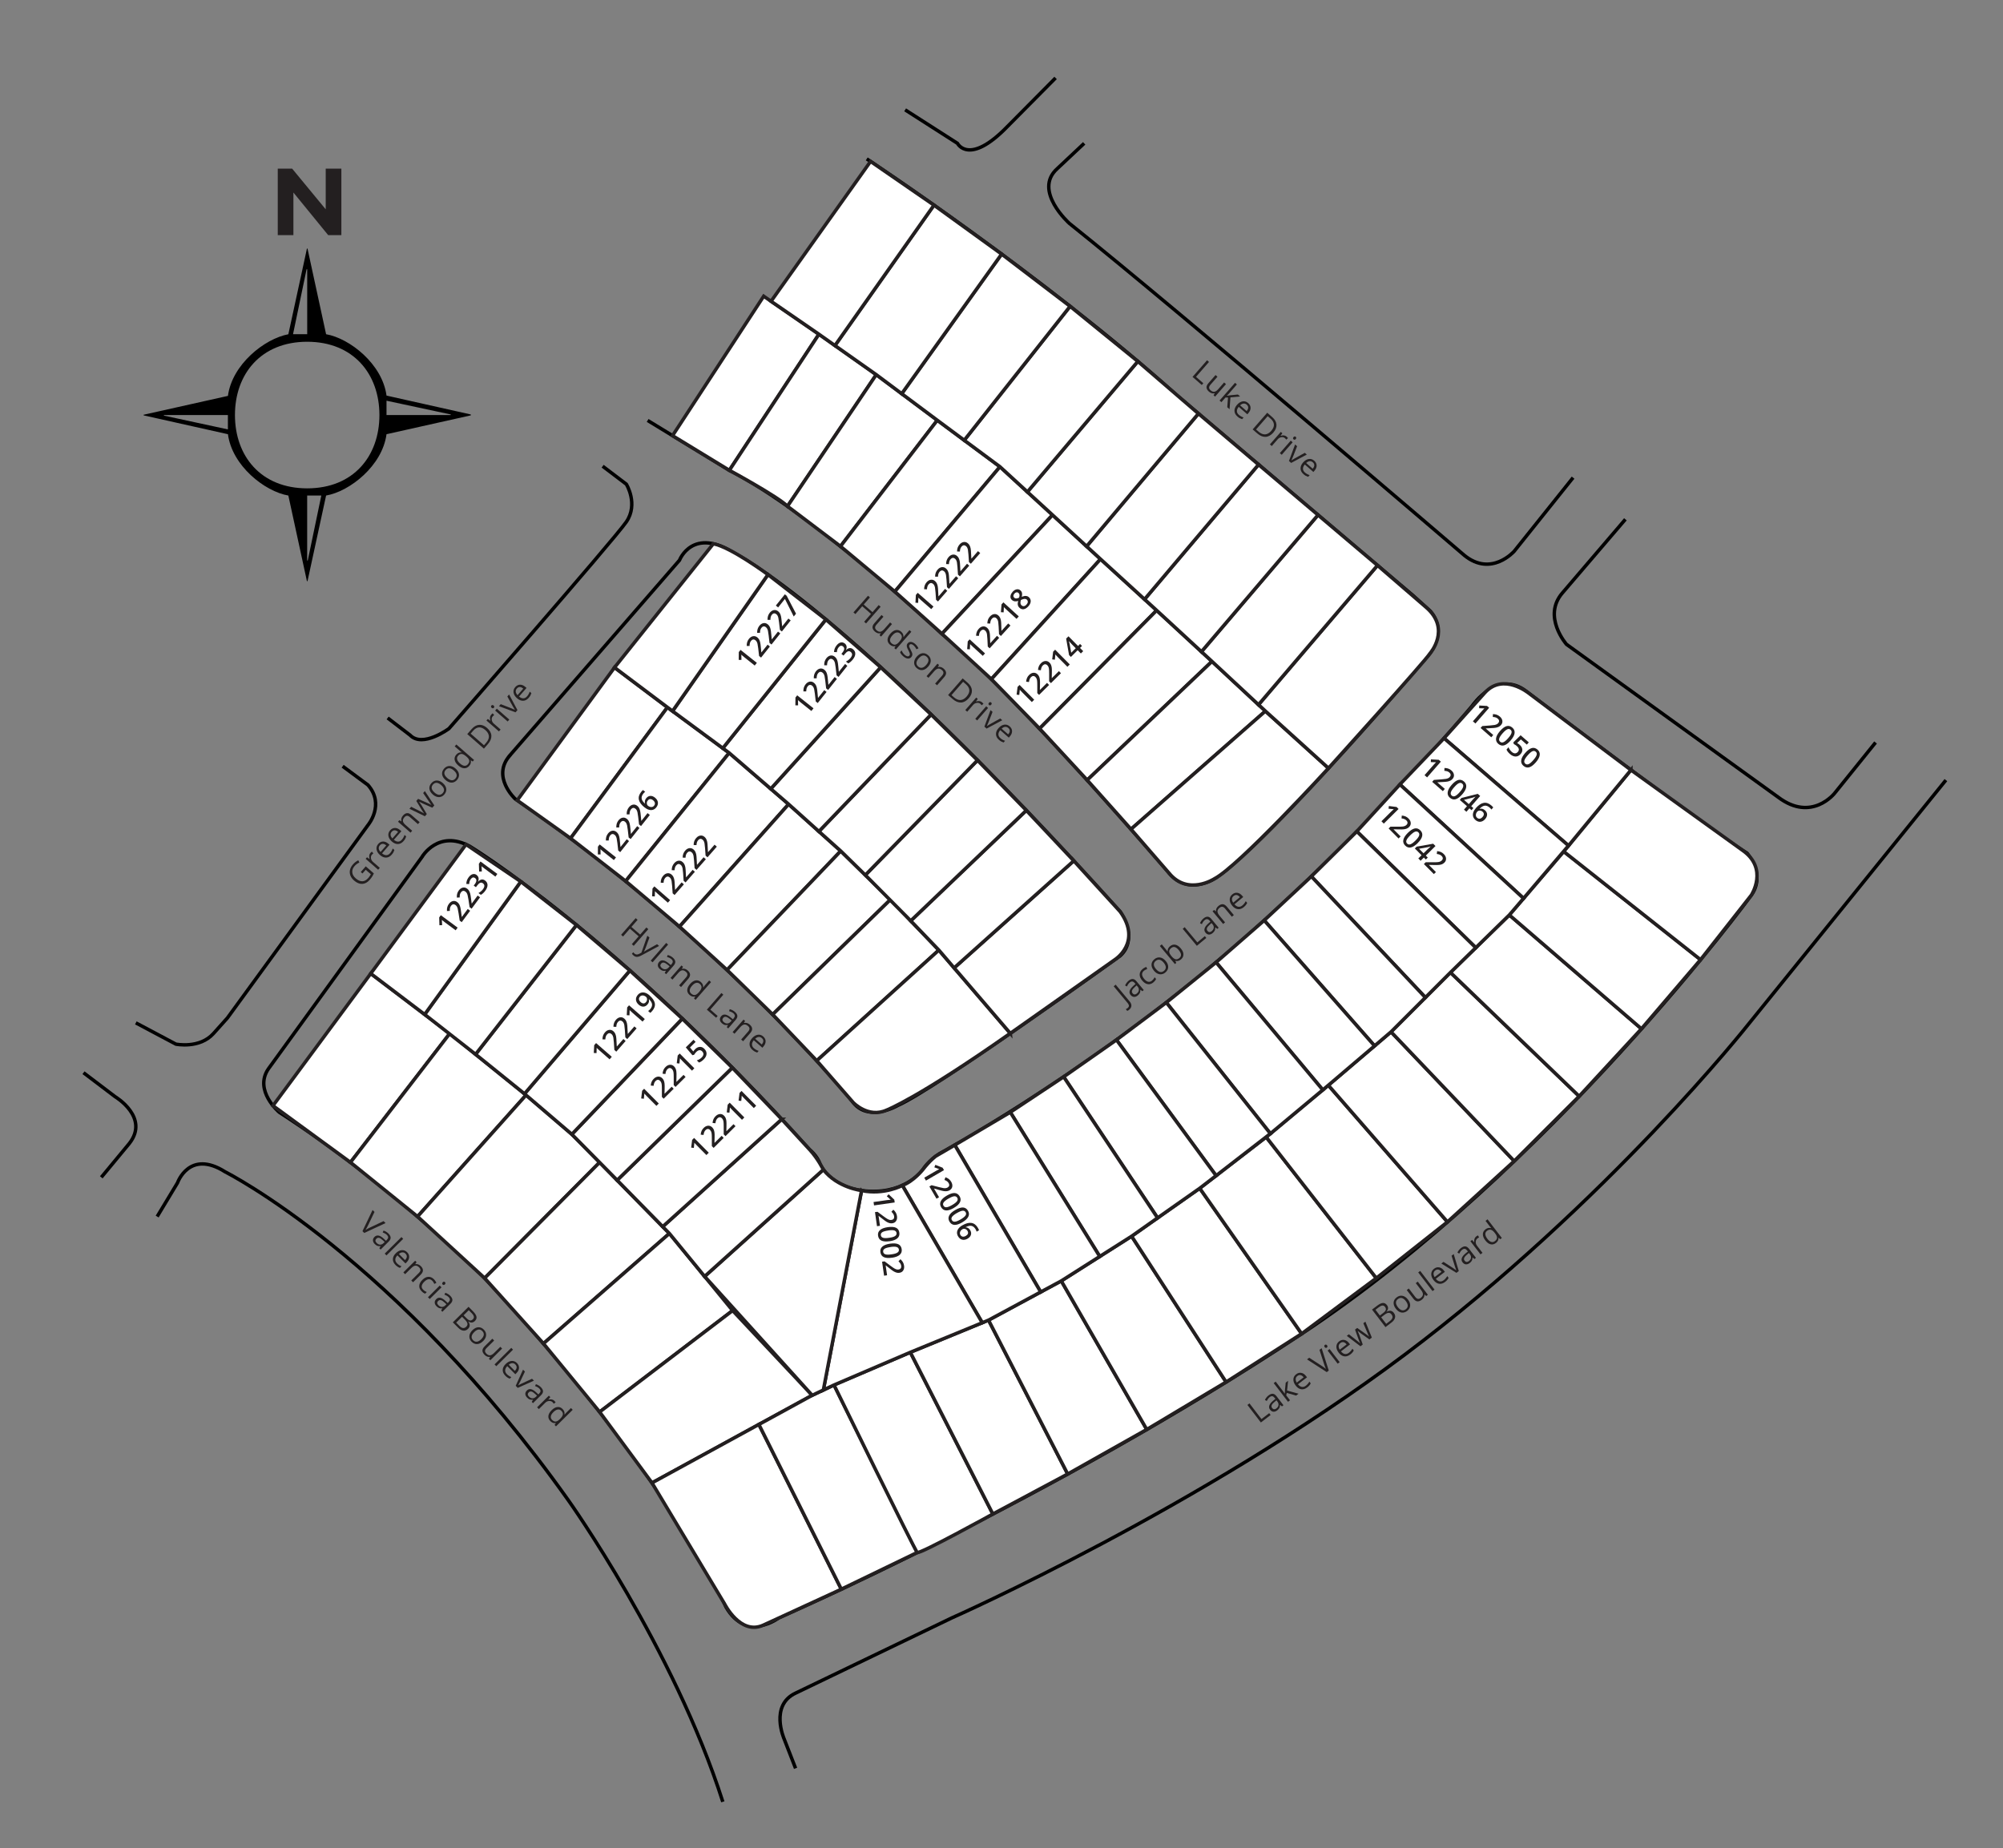 <?xml version="1.0" encoding="utf-8"?>
<?xml-stylesheet type="text/css" href="https://media.hhomesltd.com/css/subdivision_plat_map_lot_svg.css" ?><svg viewBox="0 0 582.18 537.31" xmlns="http://www.w3.org/2000/svg">
  <rect x="0" y="0" width="582.18" height="537.31" fill="#808080" stroke="none"/>
  <defs>
    <style>.f,.g{fill:#fff;stroke:#231f20;}.h{fill:#231f20;}.i{fill:none;stroke:#000;}.i,.g{stroke-miterlimit:10;}</style>
  </defs>
  <g id="a">
    <path class="i" d="M24.27,311.85l9.19,6.97s10.13,6.02,4.11,13.62l-8.13,9.82"/>
    <path class="i" d="M45.68,353.67l5.92-9.82s3.41-9.82,13.86-3.17c0,0,49.58,24.87,99.72,95.45,0,0,30.65,43.01,44.91,87.68"/>
    <path class="i" d="M231.24,514.07l-3.33-8.55s-4.28-9.74,3.33-13.31l45.39-21.86s72.48-32.08,131.64-76.51,100.04-96.24,100.04-96.24l57.27-70.81"/>
    <path class="i" d="M545.14,215.85l-11.88,14.73s-6.65,8.55-16.4,1.19l-61.54-44.44s-7.13-8.08-1.19-14.97l18.3-21.39"/>
    <path class="i" d="M457.22,138.86l-17.11,21.39s-6.65,7.6-14.5,1.19c0,0-81.5-69.86-114.77-96.48,0,0-10.69-9.5-3.56-15.92l7.84-7.37"/>
    <path class="i" d="M263.08,31.93l15.21,9.74s3.33,6.65,14.5-4.87l14.02-14.14"/>
    <path class="i" d="M251.92,46.19s51.09,33.74,90.06,68.67l68.67,58.22,4.99,4.51s5.23,4.99,0,12.36c0,0-45.86,53.94-62.02,65.11,0,0-8.32,5.94-14.26-1.78,0,0-43.25-50.73-65.58-69.03,0,0-38.02-35.64-61.78-47.52l-23.76-14.5"/>
    <path class="i" d="M175.16,135.53l6.89,5.23s3.56,5.75,0,10.95-51.56,60.1-51.56,60.1c0,0-7.64,5.7-11.3,1.9l-6.52-4.99"/>
    <path class="i" d="M39.48,297.36l11.64,6.18s6.89,1.43,10.93-3.09l4.04-4.51,40.87-56.08s4.99-5.94,0-11.64l-7.37-5.47"/>
    <path class="i" d="M148.15,219.65l49.35-56.79s3.8-9.98,16.16-1.9c0,0,32.55,15.92,111.92,104.08,0,0,5.47,7.84,0,12.83,0,0-53.7,38.73-64.63,43.49,0,0-8.79,5.23-13.31-1.31,0,0-38.73-47.64-97.9-87.8,0,0-6.96-6.41-1.58-12.59Z"/>
    <path class="i" d="M122.65,249.12s4.72-8.08,13.89-3.09c0,0,42.43,25.66,98.75,88.16,0,0,2.26,1.78,3.09,4.28,0,0,2.97,7.25,14.14,7.84s15.8-6.42,15.8-6.42c0,0,1.66-2.61,4.75-4.51,0,0,39.52-21.31,80.4-55.6s74.46-74.61,74.46-74.61c0,0,7.29-10.69,15.68-4.2,0,0,51.01,38.81,64.16,47.05,0,0,5.54,6.18,1.27,12.2,0,0-57.98,79.37-130.69,127.52s-151.92,82.53-151.92,82.53c0,0-9.35,7.29-15.37-3.01,0,0-16.48-38.34-70.18-95.68,0,0-26.17-26.56-59.72-48.24,0,0-7.45-6.26-3.17-12.59l44.67-61.62Z"/>
    <polygon class="g" points="79.34 321.44 107.76 283.02 130.73 300.45 101.87 337.91 79.34 321.44"/>
    <polygon class="g" points="121.37 353.67 152.91 318.35 130.73 300.45 101.87 337.91 121.37 353.67"/>
    <polygon class="g" points="140.87 371.57 174.29 337.91 166.21 329.75 152.91 318.35 121.37 353.67 140.87 371.57"/>
    <polygon class="g" points="157.96 390.59 194.57 358.58 174.29 337.91 140.87 371.57 157.96 390.59"/>
    <polygon class="g" points="174.29 410.47 212.94 381 194.57 358.58 157.96 390.59 174.29 410.47"/>
    <polygon class="g" points="189.51 431.09 236.07 405.63 212.94 381 174.29 410.47 189.51 431.09"/>
    <path class="g" d="M244.53,461.99l-23.95-47.89-31.07,16.99,21.07,35.13s4.61,9.32,11.31,6.21l22.65-10.43Z"/>
    <polygon class="g" points="266.6 451.32 242.41 402.62 236.07 405.63 220.58 414.11 244.53 461.99 266.6 451.32"/>
    <path class="g" d="M288.58,440.14l-23.99-47.02-22.18,9.5s23.51,48.12,24.19,48.7,21.98-11.18,21.98-11.18Z"/>
    <polygon class="g" points="310.33 428.51 287.32 383.77 264.59 393.12 288.58 440.14 310.33 428.51"/>
    <polygon class="g" points="333.31 415.56 308.47 372.37 287.32 383.77 310.33 428.51 333.31 415.56"/>
    <polygon class="g" points="356.37 401.77 328.91 359.38 308.47 372.37 333.31 415.56 356.37 401.77"/>
    <polygon class="g" points="378.33 387.73 348.71 345.44 328.91 359.38 356.37 401.77 378.33 387.73"/>
    <polygon class="g" points="400.03 371.57 368.03 330.56 348.71 345.44 378.33 387.73 400.03 371.57"/>
    <polygon class="g" points="420.71 355.22 386.09 315.49 368.03 330.56 400.03 371.57 420.71 355.22"/>
    <polygon class="g" points="440.11 337.53 404.31 299.97 386.09 315.49 420.71 355.22 440.11 337.53"/>
    <polygon class="g" points="458.99 318.69 421.58 282.7 404.31 299.97 440.11 337.53 458.99 318.69"/>
    <polygon class="g" points="477.09 299.08 438.69 265.99 421.58 282.7 458.99 318.69 477.09 299.08"/>
    <polygon class="g" points="494.27 278.98 454.5 247.53 438.69 265.99 477.09 299.08 494.27 278.98"/>
    <path class="g" d="M474.04,223.85l-19.54,23.69,39.77,31.45,14.76-18.77s5.1-7.76-2.64-13.08l-32.35-23.28Z"/>
    <path class="f job#535-046 subdivision_plat_map_lot_cash_lot subdivision_plat_map_lot_available_build" d="M419.71,214.62l36.18,31.23,18.15-22-29.77-22.38s-7.29-5.91-12.62-.17l-11.94,13.31Z"/>
    <polygon class="f job#535-047 subdivision_plat_map_lot_cash_lot subdivision_plat_map_lot_available_build" points="442.82 261.17 406.88 228.05 419.71 214.62 455.89 245.84 442.82 261.17"/>
    <polygon class="f job#535-048 subdivision_plat_map_lot_available_build" points="394.37 241.71 428.94 275.51 438.69 265.99 442.82 261.17 406.88 228.05 394.37 241.71"/>
    <polygon class="g" points="381.15 254.79 414.29 289.99 421.58 282.7 428.94 275.51 394.37 241.71 381.15 254.79"/>
    <polygon class="g" points="367.45 267.57 399.52 304.05 404.31 299.97 414.29 289.99 381.15 254.79 367.45 267.57"/>
    <polygon class="g" points="353.46 279.77 384.47 316.85 386.09 315.49 399.52 304.05 367.45 267.57 353.46 279.77"/>
    <polygon class="g" points="339 291.45 369.24 329.56 384.47 316.85 353.46 279.77 339 291.45"/>
    <polygon class="g" points="324.51 302.31 353.46 341.78 369.24 329.56 339 291.45 324.51 302.31"/>
    <polygon class="g" points="309.16 313.05 336.45 354.06 348.71 345.44 353.46 341.78 324.51 302.31 309.16 313.05"/>
    <polygon class="g" points="293.65 323.34 319.64 365.27 328.91 359.38 336.45 354.06 309.16 313.05 293.65 323.34"/>
    <polygon class="g" points="277.51 332.88 302.48 375.6 308.47 372.37 319.64 365.27 293.65 323.34 277.51 332.88"/>
    <path class="f job#535-049 subdivision_plat_map_lot_available_build" d="M262.27,344.61l23.22,39.92,1.83-.75,15.16-8.18-24.97-42.71-5.51,3.21s-1.75,1.26-3.84,4c0,0-2.75,3.41-5.9,4.51Z"/>
    <path class="f job#535-050 subdivision_plat_map_lot_sold" d="M250.42,346.11l-11.11,57.99,3.1-1.47,22.18-9.5,20.9-8.59-23.22-39.92s-5.25,2.85-11.84,1.5Z"/>
    <path class="g" d="M239.31,340.04l-34.5,31.03,31.26,34.56,3.24-1.54,11.11-57.99s-7.02-.8-11.11-6.07Z"/>
    <path class="g" d="M227.21,325.38l-34.6,31.21,1.95,1.99,10.24,12.49,34.5-31.03s-1.51-3.13-3.92-5.76l-8.18-8.9Z"/>
    <polygon class="f job#535-051 subdivision_plat_map_lot_available_build" points="212.85 310.4 179.38 343.1 192.62 356.6 227.21 325.38 212.85 310.4"/>
    <polygon class="f job#535-052 subdivision_plat_map_lot_available_build" points="198.31 296.14 166.21 329.75 179.38 343.1 212.85 310.4 198.31 296.14"/>
    <polygon class="f job#535-053 subdivision_plat_map_lot_available_build" points="183.07 282.15 152.45 317.98 166.21 329.75 198.31 296.14 183.07 282.15"/>
    <polygon class="g" points="167.55 268.92 138.23 306.5 152.45 317.98 183.07 282.15 167.55 268.92"/>
    <polygon class="g" points="151.37 256.29 123.43 294.91 138.23 306.5 167.55 268.92 151.37 256.29"/>
    <polygon class="f job#535-054 subdivision_plat_map_lot_available_soon" points="135.45 245.49 107.76 283.02 123.43 294.91 151.37 256.29 135.45 245.49"/>
    <polygon class="g" points="150.34 232.66 178.61 194.05 193.99 205.63 165.84 243.71 150.34 232.66"/>
    <polygon class="f job#535-055 subdivision_plat_map_lot_sold" points="211.94 218.88 181.86 256.16 165.84 243.71 193.99 205.63 211.94 218.88"/>
    <polygon class="f job#535-056 subdivision_plat_map_lot_available_build" points="197.5 269.38 229.22 233.79 211.94 218.88 181.86 256.16 197.5 269.38"/>
    <polygon class="g" points="211.33 281.98 244.37 247.4 229.22 233.79 197.5 269.38 211.33 281.98"/>
    <polygon class="g" points="224.59 294.92 258.81 261.53 244.37 247.4 211.33 281.98 224.59 294.92"/>
    <polygon class="g" points="237.4 308.37 272.89 276.21 258.81 261.53 224.59 294.92 237.4 308.37"/>
    <path class="g" d="M293.65,300.4l-20.76-24.2-35.49,32.16,10.62,12.18s4.35,4.59,9.67,2.18c0,0,9.11-3.45,35.96-22.33Z"/>
    <path class="g" d="M312.09,250.25l-34.76,31.13,16.32,19.02,30.31-21.37s8.1-5.03,1.62-14l-13.49-14.79Z"/>
    <polygon class="g" points="298.3 235.59 264.71 267.69 272.89 276.21 277.32 281.38 312.09 250.25 298.3 235.59"/>
    <polygon class="g" points="284.11 221.02 251.51 254.39 264.71 267.69 298.3 235.59 284.11 221.02"/>
    <polygon class="g" points="270.62 207.72 238.02 241.7 244.37 247.4 251.51 254.39 284.11 221.02 270.62 207.72"/>
    <polygon class="g" points="255.97 193.99 224.03 229.31 229.22 233.79 238.02 241.7 270.62 207.72 255.97 193.99"/>
    <polygon class="f job#535-057 subdivision_plat_map_lot_cash_lot subdivision_plat_map_lot_available_build" points="240.04 180.09 210.09 217.51 211.94 218.88 224.03 229.31 255.97 193.99 240.04 180.09"/>
    <polygon class="f job#535-058 subdivision_plat_map_lot_cash_lot subdivision_plat_map_lot_available_build" points="223.21 167.04 195.48 206.73 210.09 217.51 240.04 180.09 223.21 167.04"/>
    <path class="g" d="M207.33,158.08l-28.72,35.97,15.39,11.58,1.48,1.09,27.73-39.68s-10.86-8.04-15.88-8.96Z"/>
    <polygon class="g" points="195.48 126.65 221.97 86.11 238.02 97.16 211.99 136.72 195.48 126.65"/>
    <path class="g" d="M254.69,108.92l-16.66-11.76-26.03,39.56s14,7.59,16.9,10.45l25.79-38.25Z"/>
    <polygon class="g" points="272.43 122.17 244.3 158.82 228.89 147.17 254.69 108.92 272.43 122.17"/>
    <polygon class="g" points="290.65 135.69 260.09 171.99 244.3 158.82 272.43 122.17 290.65 135.69"/>
    <polygon class="f job#535-059 subdivision_plat_map_lot_cash_lot subdivision_plat_map_lot_available_build" points="305.93 149.71 273.78 184.25 260.09 171.99 290.65 135.69 305.93 149.71"/>
    <polygon class="f job#535-060 subdivision_plat_map_lot_available_build" points="319.88 162.54 288.15 197.44 273.78 184.25 305.93 149.71 319.88 162.54"/>
    <polygon class="f job#535-061 subdivision_plat_map_lot_available_build" points="336.19 177.44 302.16 211.81 288.15 197.44 319.88 162.54 336.19 177.44"/>
    <polygon class="g" points="352.27 192.28 316 226.78 302.16 211.81 336.19 177.44 352.27 192.28"/>
    <polygon class="g" points="367.8 206.73 328.74 241.06 316 226.78 352.27 192.28 367.8 206.73"/>
    <path class="g" d="M386.12,223.32s-26.05,28.48-33.2,32.17c0,0-7.67,5-13.12-1.66-.45-.55-11.07-12.77-11.07-12.77l39.06-34.33,18.33,16.59Z"/>
    <path class="g" d="M400.37,164.36l-34.57,40.5,2,1.86,18.33,16.59s28.25-31.24,29.51-33.37c0,0,6.16-6.97-1.03-13.29l-14.24-12.29Z"/>
    <polygon class="g" points="383.08 149.71 349.21 189.45 352.27 192.28 365.79 204.86 400.37 164.36 383.08 149.71"/>
    <polygon class="g" points="365.79 135.06 332.67 174.22 336.19 177.44 349.21 189.45 383.08 149.71 365.79 135.06"/>
    <polygon class="g" points="348.32 120.24 315.83 158.82 319.88 162.54 332.67 174.22 365.79 135.06 348.32 120.24"/>
    <polygon class="g" points="330.71 105.06 298.62 143 305.93 149.71 315.83 158.82 348.32 120.24 330.71 105.06"/>
    <polygon class="g" points="311.02 89.05 280.26 127.98 290.65 135.69 298.62 143 330.71 105.06 311.02 89.05"/>
    <polygon class="g" points="291.12 73.87 262.09 114.45 272.43 122.17 280.26 127.98 311.02 89.05 291.12 73.87"/>
    <polygon class="g" points="271.46 59.64 242.68 100.45 254.69 108.92 262.09 114.45 291.12 73.87 271.46 59.64"/>
    <polygon class="g" points="253.03 46.93 224.11 87.58 238.02 97.16 242.68 100.45 271.46 59.64 253.03 46.93"/>
  </g>
  <g id="b">
    <path class="h" d="M346.61,109.57l4.23-4.84.56.49-3.78,4.33,2.13,1.86-.45.51-2.7-2.36Z"/>
    <path class="h" d="M353.87,109.51l-2.06,2.35c-.26.3-.38.58-.38.84,0,.26.16.52.44.77.38.33.75.47,1.1.42.36-.05.74-.32,1.15-.79l1.67-1.91.55.48-3.17,3.63-.45-.4.35-.55-.03-.03c-.27.08-.55.08-.83,0-.28-.08-.55-.23-.81-.45-.44-.39-.68-.78-.72-1.18s.15-.83.55-1.29l2.07-2.37.56.49Z"/>
    <path class="h" d="M356.65,115.06c.21-.05.51-.1.9-.15l2.25-.22.65.57-2.82.26-.25,3.45-.67-.58.22-2.83h-.73s-1.19,1.35-1.19,1.35l-.54-.47,4.5-5.15.54.47-2.38,2.73c-.11.12-.28.3-.52.54l.03.02Z"/>
    <path class="h" d="M359.65,121.07c-.54-.47-.82-1-.84-1.6-.03-.6.22-1.19.72-1.77.51-.58,1.06-.92,1.65-1.02.59-.09,1.12.07,1.61.5.46.4.68.86.69,1.39s-.21,1.04-.64,1.53l-.3.35-2.5-2.18c-.36.43-.54.85-.53,1.25.01.4.2.76.57,1.08.39.34.85.6,1.37.77l-.43.49c-.27-.09-.5-.19-.71-.3-.2-.11-.43-.28-.67-.49ZM362.38,117.64c-.29-.25-.61-.36-.95-.32-.34.04-.67.21-.99.52l1.9,1.66c.3-.35.46-.68.46-1,0-.32-.13-.6-.42-.85Z"/>
    <path class="h" d="M370.11,125.74c-.7.8-1.45,1.22-2.25,1.26-.8.04-1.61-.29-2.43-1l-1.34-1.17,4.23-4.84,1.48,1.29c.75.66,1.15,1.38,1.21,2.16.05.78-.25,1.55-.9,2.29ZM369.5,125.24c.55-.63.81-1.25.77-1.84-.04-.6-.37-1.17-.99-1.71l-.82-.71-3.38,3.87.69.6c.67.59,1.32.86,1.94.83.62-.04,1.22-.38,1.79-1.02Z"/>
    <path class="h" d="M373.97,126.94c.16.14.29.28.4.42l-.52.44c-.12-.16-.24-.3-.35-.4-.29-.26-.65-.36-1.06-.3-.42.06-.78.26-1.09.62l-1.7,1.95-.55-.48,3.17-3.63.45.39-.52.73.03.02c.34-.12.66-.16.96-.12.3.04.57.16.79.35Z"/>
    <path class="h" d="M372.54,132.21l-.55-.48,3.17-3.63.55.48-3.17,3.63ZM375.97,127.08c.11-.13.22-.19.33-.2.11,0,.22.03.31.11.09.08.14.17.15.29.01.12-.04.24-.14.36-.11.12-.22.19-.34.19s-.22-.03-.31-.11c-.09-.08-.14-.18-.15-.29s.04-.23.15-.36Z"/>
    <path class="h" d="M374.63,134.04l1.79-4.83.59.51-1.1,2.83c-.26.66-.44,1.07-.54,1.25l.03.02c.13-.1.41-.27.87-.53.45-.25,1.44-.8,2.97-1.65l.59.51-4.55,2.43-.64-.56Z"/>
    <path class="h" d="M378.85,137.83c-.54-.47-.82-1-.84-1.6s.22-1.19.72-1.77c.51-.58,1.06-.92,1.65-1.02.59-.09,1.12.07,1.61.5.45.4.68.86.69,1.39,0,.53-.21,1.04-.64,1.53l-.3.35-2.5-2.18c-.36.44-.54.85-.53,1.25.01.4.2.76.57,1.08.39.34.85.6,1.37.77l-.43.49c-.27-.09-.5-.19-.71-.3-.2-.12-.43-.28-.67-.49ZM381.58,134.4c-.29-.25-.61-.36-.95-.32-.34.04-.67.21-.99.52l1.9,1.66c.3-.35.46-.68.46-1,0-.32-.13-.6-.42-.86Z"/>
    <path class="h" d="M328.21,293.54c-.21.18-.4.29-.58.33l-.41-.49c.2-.09.38-.21.56-.35.22-.19.34-.39.34-.63,0-.23-.1-.47-.31-.73l-4.11-4.94.57-.48,4.07,4.89c.36.43.52.85.5,1.26-.02.42-.23.79-.64,1.13Z"/>
    <path class="h" d="M332.03,288.16l-.55-.43-.03.02c0,.39-.04.7-.16.93-.12.24-.31.47-.58.7-.37.31-.73.45-1.1.43-.37-.02-.69-.2-.99-.55-.62-.75-.35-1.64.81-2.67l.61-.54-.19-.23c-.24-.29-.48-.45-.72-.49-.24-.03-.5.06-.77.29-.31.26-.58.64-.81,1.16l-.53-.29c.1-.25.24-.5.41-.73.17-.24.37-.45.58-.63.44-.37.85-.54,1.23-.52.38.02.74.24,1.1.68l2.1,2.53-.41.35ZM330.43,288.82c.35-.29.54-.61.58-.97.04-.36-.08-.71-.37-1.05l-.28-.33-.54.49c-.43.39-.7.72-.79,1.01-.09.29-.03.56.18.82.17.2.36.31.57.31.21,0,.43-.09.65-.27Z"/>
    <path class="h" d="M335.27,285.57c-.54.45-1.09.63-1.66.54-.57-.08-1.1-.43-1.61-1.03-.52-.62-.77-1.22-.75-1.81.02-.59.3-1.11.85-1.57.18-.15.37-.28.58-.39.21-.11.39-.18.53-.21l.22.62c-.17.05-.33.13-.51.21-.17.09-.32.18-.43.27-.75.63-.73,1.42.07,2.38.38.45.76.73,1.15.82.38.09.76-.02,1.12-.31.31-.26.57-.59.78-.99l.41.5c-.14.33-.4.66-.78.97Z"/>
    <path class="h" d="M338.82,279.37c.5.6.74,1.2.72,1.79-.02.59-.3,1.11-.84,1.56-.33.28-.69.44-1.08.5-.39.06-.77,0-1.15-.17-.38-.17-.73-.46-1.06-.85-.5-.6-.74-1.2-.72-1.79.02-.59.3-1.1.83-1.55.52-.43,1.07-.6,1.67-.51.59.09,1.13.43,1.62,1.02ZM336,281.72c.39.47.79.75,1.18.84.39.09.78-.02,1.14-.32s.54-.66.53-1.07c-.02-.4-.22-.84-.62-1.32-.39-.47-.79-.75-1.18-.83-.39-.08-.78.03-1.15.34-.37.31-.54.66-.53,1.05.01.4.22.83.62,1.31Z"/>
    <path class="h" d="M340.07,275.09c.49-.41,1-.55,1.55-.45.54.11,1.07.47,1.58,1.07.51.61.77,1.19.77,1.75,0,.56-.23,1.04-.71,1.45-.24.2-.5.34-.77.42-.27.08-.55.08-.84,0l-.04.03.28.57-.4.33-4.38-5.25.56-.47,1.06,1.28c.24.29.44.55.62.79l.03-.02c-.05-.59.19-1.09.7-1.52ZM340.38,275.63c-.38.32-.57.66-.55,1.02.01.36.24.8.67,1.32.43.52.83.82,1.19.9.36.08.73-.04,1.11-.36.35-.29.5-.63.46-1.02-.04-.39-.26-.82-.65-1.29-.4-.48-.79-.77-1.15-.87s-.72,0-1.08.3Z"/>
    <path class="h" d="M347.87,274.96l-4.11-4.94.57-.48,3.68,4.42,2.18-1.81.43.52-2.75,2.29Z"/>
    <path class="h" d="M353.79,270.03l-.55-.43-.03.02c0,.39-.04.7-.16.93-.12.24-.31.47-.58.7-.37.31-.73.45-1.1.44-.37-.02-.69-.2-.98-.55-.62-.75-.35-1.64.81-2.67l.61-.54-.19-.23c-.24-.29-.48-.45-.72-.49-.24-.03-.5.06-.77.29-.31.26-.58.64-.81,1.16l-.53-.28c.1-.25.24-.5.41-.73.17-.24.36-.45.58-.63.44-.37.85-.54,1.23-.52.38.02.74.24,1.1.68l2.1,2.53-.42.35ZM352.2,270.69c.35-.29.54-.61.58-.97.04-.36-.08-.71-.37-1.05l-.28-.33-.54.49c-.43.39-.7.72-.79,1.01-.1.29-.04.56.18.82.17.2.36.31.57.31.21,0,.43-.09.65-.27Z"/>
    <path class="h" d="M358.04,266.5l-1.99-2.39c-.25-.3-.51-.47-.77-.5-.26-.03-.54.07-.83.31-.39.32-.58.66-.59,1.02,0,.36.19.78.59,1.26l1.62,1.94-.56.47-3.08-3.7.46-.38.51.43.03-.02c-.04-.28,0-.55.13-.83.12-.27.31-.51.57-.73.45-.37.87-.54,1.28-.52.4.03.8.28,1.2.75l2.01,2.41-.56.47Z"/>
    <path class="h" d="M361.5,263.72c-.55.46-1.12.65-1.71.58-.59-.07-1.14-.4-1.63-.99-.5-.6-.74-1.19-.74-1.79s.25-1.1.75-1.51c.46-.39.96-.54,1.48-.46.52.08.99.37,1.41.87l.29.35-2.55,2.12c.37.43.76.66,1.15.72.4.05.78-.08,1.16-.4.4-.33.72-.74.97-1.23l.42.5c-.13.25-.26.47-.41.65-.15.18-.34.38-.59.59ZM358.55,260.48c-.3.25-.45.54-.47.88-.02.34.1.7.36,1.06l1.94-1.61c-.29-.35-.6-.56-.91-.61-.31-.06-.62.04-.91.28Z"/>
    <path class="h" d="M184.2,274.97l-.56-.49,1.99-2.28-2.55-2.23-1.99,2.28-.56-.49,4.23-4.84.56.49-1.8,2.06,2.55,2.22,1.8-2.06.56.49-4.23,4.84Z"/>
    <path class="h" d="M188.17,272.04l.59.51-1.01,2.76c-.24.62-.43,1.06-.57,1.31l.03.02c.13-.09.36-.23.68-.42.33-.19,1.36-.77,3.09-1.73l.59.51-5.17,2.77c-.51.27-.94.41-1.3.4-.36,0-.68-.14-.98-.41-.17-.15-.32-.31-.45-.49l.38-.44c.1.13.22.26.37.39.38.33.83.35,1.36.07l.65-.34,1.72-4.92Z"/>
    <path class="h" d="M189.68,279.75l-.55-.48,4.5-5.15.55.48-4.5,5.15Z"/>
    <path class="h" d="M193.21,282.83l.34-.61-.03-.02c-.38.07-.69.07-.94,0-.25-.08-.51-.23-.78-.47-.36-.31-.56-.65-.6-1.02-.04-.36.09-.72.38-1.06.64-.73,1.56-.61,2.76.38l.63.52.2-.22c.25-.29.37-.55.37-.79,0-.24-.14-.48-.41-.72-.3-.26-.73-.47-1.27-.62l.2-.57c.26.06.53.16.79.29.26.13.5.29.71.48.43.38.67.75.71,1.13.04.37-.12.77-.49,1.2l-2.16,2.48-.41-.36ZM192.31,281.36c.34.3.69.44,1.05.42.36-.02.69-.19.98-.53l.29-.33-.57-.46c-.45-.37-.82-.57-1.12-.62s-.56.05-.78.31c-.17.2-.25.4-.22.61.03.21.15.41.37.6Z"/>
    <path class="h" d="M197.37,286.47l2.05-2.35c.26-.3.38-.58.38-.84,0-.26-.15-.52-.44-.77-.38-.33-.75-.47-1.1-.42-.36.05-.74.31-1.15.79l-1.66,1.9-.55-.48,3.17-3.63.45.39-.34.57.03.02c.27-.08.55-.08.84,0,.29.08.56.23.81.45.44.38.67.77.71,1.18.04.4-.15.84-.55,1.3l-2.07,2.37-.55-.48Z"/>
    <path class="h" d="M202.08,289.72l-.03-.03c-.58.15-1.12,0-1.62-.44-.47-.42-.7-.9-.68-1.45.02-.55.29-1.13.81-1.73.52-.6,1.06-.95,1.61-1.05.55-.1,1.07.06,1.54.47.49.43.71.94.66,1.53l.04.04.21-.28.21-.27,1.29-1.48.55.48-4.5,5.15-.45-.39.35-.55ZM200.9,288.85c.38.33.74.46,1.08.41.35-.06.72-.31,1.12-.77l.1-.12c.45-.51.68-.96.71-1.32.02-.37-.16-.72-.53-1.04-.32-.28-.68-.37-1.07-.27-.39.1-.78.38-1.18.84-.4.46-.63.89-.66,1.27-.04.38.11.72.44,1.01Z"/>
    <path class="h" d="M205.45,293.52l4.23-4.84.56.49-3.78,4.33,2.13,1.86-.45.51-2.7-2.36Z"/>
    <path class="h" d="M211.25,298.59l.34-.61-.03-.02c-.38.07-.69.07-.94,0-.25-.08-.51-.23-.78-.47-.36-.31-.56-.65-.6-1.02-.04-.36.09-.72.38-1.06.64-.73,1.56-.61,2.76.38l.63.52.2-.22c.25-.29.37-.55.37-.79,0-.24-.14-.48-.41-.72-.3-.26-.73-.47-1.27-.62l.2-.57c.26.06.53.16.79.29.26.13.5.29.71.48.43.38.67.75.71,1.13.04.37-.12.77-.49,1.2l-2.16,2.48-.41-.36ZM210.35,297.12c.34.3.69.44,1.05.42.36-.02.69-.19.98-.53l.29-.33-.57-.46c-.45-.37-.82-.57-1.12-.62s-.56.05-.78.31c-.17.2-.25.4-.22.61.03.21.15.41.37.6Z"/>
    <path class="h" d="M215.41,302.22l2.05-2.35c.26-.3.38-.58.38-.84,0-.26-.15-.52-.44-.77-.38-.33-.75-.47-1.1-.42s-.74.31-1.15.78l-1.66,1.9-.55-.48,3.17-3.63.45.39-.34.58.03.02c.27-.08.55-.08.84,0,.29.08.56.23.81.45.44.38.67.77.71,1.18.04.4-.15.84-.55,1.3l-2.07,2.37-.55-.48Z"/>
    <path class="h" d="M218.7,305.21c-.54-.47-.82-1-.84-1.6-.03-.6.22-1.19.72-1.77.51-.58,1.06-.92,1.65-1.02.59-.09,1.13.07,1.61.5.45.4.68.86.69,1.39,0,.53-.21,1.04-.64,1.53l-.3.35-2.5-2.18c-.36.43-.54.85-.52,1.25.01.4.2.76.57,1.08.39.34.85.6,1.37.77l-.43.49c-.27-.09-.5-.19-.71-.3-.2-.12-.43-.28-.67-.49ZM221.43,301.78c-.29-.25-.61-.36-.94-.32-.34.04-.67.21-.99.52l1.9,1.66c.3-.35.46-.68.46-1,0-.32-.13-.6-.42-.85Z"/>
    <path class="h" d="M251.73,181.24l-.56-.49,1.99-2.28-2.55-2.23-1.99,2.28-.56-.49,4.23-4.84.56.49-1.8,2.06,2.55,2.22,1.8-2.06.56.49-4.23,4.84Z"/>
    <path class="h" d="M256.79,179.27l-2.06,2.35c-.26.3-.38.58-.38.84,0,.26.16.52.44.77.38.33.75.47,1.1.42.36-.05.74-.32,1.15-.79l1.67-1.91.55.48-3.17,3.63-.45-.4.35-.55-.03-.03c-.27.08-.55.08-.83,0-.28-.08-.55-.23-.81-.45-.44-.39-.68-.78-.72-1.18-.04-.4.15-.83.55-1.29l2.07-2.37.56.49Z"/>
    <path class="h" d="M260.3,187.87l-.03-.03c-.58.15-1.12,0-1.62-.44-.47-.41-.7-.9-.68-1.45s.29-1.13.81-1.73c.52-.6,1.06-.95,1.61-1.05s1.07.06,1.54.47c.49.43.71.94.66,1.53l.04.04.21-.28.21-.27,1.29-1.48.55.48-4.5,5.15-.45-.39.35-.55ZM259.12,187c.38.33.74.46,1.08.41.35-.06.72-.31,1.12-.77l.1-.12c.45-.51.68-.95.71-1.32.02-.37-.16-.72-.53-1.04-.32-.28-.68-.37-1.07-.27-.39.1-.78.38-1.18.84-.4.46-.63.89-.66,1.27-.04.38.11.72.44,1.01Z"/>
    <path class="h" d="M264.9,191c-.29.34-.65.49-1.06.45-.41-.04-.84-.25-1.3-.65-.48-.42-.79-.82-.93-1.21l.44-.51c.1.24.22.47.38.7.16.22.33.42.51.58.29.25.55.4.78.44.23.04.43-.03.6-.22.12-.14.17-.32.13-.52-.04-.21-.17-.54-.41-.98-.23-.42-.37-.74-.43-.96-.06-.22-.07-.42-.04-.6.03-.18.12-.35.27-.52.26-.29.58-.42.97-.38.39.04.79.24,1.21.61.39.34.7.75.94,1.24l-.59.28c-.23-.47-.5-.83-.79-1.09-.26-.23-.49-.36-.7-.39s-.37.02-.49.16c-.08.1-.13.2-.14.31,0,.11.01.25.07.41.06.16.19.43.4.82.29.53.45.94.46,1.23.01.29-.09.56-.3.8Z"/>
    <path class="h" d="M269.78,193.8c-.52.59-1.07.92-1.66,1-.59.07-1.14-.12-1.67-.58-.32-.28-.55-.61-.66-.98-.12-.37-.12-.76-.01-1.16s.33-.8.67-1.18c.52-.59,1.07-.92,1.65-1,.58-.07,1.14.12,1.66.58.51.44.76.96.77,1.56,0,.6-.24,1.19-.75,1.76ZM267.02,191.39c-.4.46-.62.9-.65,1.3-.03.4.14.76.5,1.08.36.31.74.43,1.14.35.4-.08.8-.35,1.21-.82.4-.46.61-.89.64-1.29.02-.4-.15-.76-.51-1.08-.36-.31-.73-.43-1.12-.36s-.79.35-1.2.82Z"/>
    <path class="h" d="M271.78,198.75l2.05-2.35c.26-.3.38-.58.38-.84s-.15-.52-.44-.77c-.38-.33-.75-.47-1.1-.42-.36.05-.74.31-1.15.78l-1.66,1.9-.55-.48,3.17-3.63.45.39-.34.57.03.02c.27-.08.55-.08.84,0,.29.08.56.23.81.45.44.38.67.77.71,1.18.04.4-.15.84-.55,1.3l-2.07,2.37-.55-.48Z"/>
    <path class="h" d="M281.59,202.97c-.7.8-1.45,1.22-2.25,1.26s-1.61-.29-2.43-1l-1.34-1.17,4.23-4.84,1.48,1.29c.75.66,1.16,1.38,1.21,2.16s-.25,1.55-.9,2.29ZM280.97,202.47c.55-.63.81-1.25.77-1.84-.04-.6-.37-1.17-.99-1.71l-.82-.71-3.38,3.87.68.6c.67.59,1.32.86,1.95.83.62-.04,1.22-.38,1.79-1.02Z"/>
    <path class="h" d="M285.45,204.17c.16.14.29.28.4.42l-.52.44c-.12-.16-.24-.3-.35-.4-.29-.26-.65-.36-1.07-.3-.42.06-.78.26-1.09.62l-1.7,1.95-.55-.48,3.17-3.63.45.4-.52.73.03.02c.34-.12.66-.16.96-.12.3.04.57.16.79.35Z"/>
    <path class="h" d="M284.02,209.44l-.55-.48,3.17-3.63.55.48-3.17,3.63ZM287.45,204.31c.11-.13.22-.19.33-.2.11,0,.22.03.31.11.09.08.14.17.15.29s-.04.24-.14.36c-.11.12-.22.19-.34.19-.12,0-.22-.03-.31-.11-.09-.08-.14-.18-.15-.29,0-.12.04-.23.15-.36Z"/>
    <path class="h" d="M286.11,211.27l1.79-4.83.59.51-1.1,2.83c-.26.66-.44,1.07-.54,1.25l.03.02c.13-.1.41-.27.87-.53.45-.25,1.44-.8,2.97-1.65l.59.51-4.55,2.43-.64-.56Z"/>
    <path class="h" d="M290.33,215.06c-.54-.47-.82-1-.84-1.6-.03-.6.22-1.19.72-1.77.51-.58,1.06-.92,1.65-1.02.59-.09,1.12.07,1.61.5.45.4.68.86.69,1.39,0,.53-.21,1.04-.64,1.53l-.3.35-2.5-2.18c-.36.43-.54.85-.53,1.25.01.4.2.76.57,1.08.39.34.85.6,1.37.77l-.43.49c-.27-.09-.5-.19-.71-.3-.2-.11-.43-.28-.67-.49ZM293.06,211.63c-.29-.25-.61-.36-.94-.32-.34.04-.67.21-.99.52l1.9,1.66c.3-.35.46-.68.46-1,0-.32-.13-.6-.42-.85Z"/>
    <path class="h" d="M111.49,354.99l.57.57-6.19,2.88-.52-.52,2.94-6.16.56.56-1.91,3.98c-.22.46-.45.88-.71,1.27.41-.26.84-.49,1.3-.71l3.97-1.87Z"/>
    <path class="h" d="M110.25,362.87l.38-.59-.02-.02c-.38.04-.7.02-.94-.08-.24-.1-.49-.27-.74-.52-.34-.34-.51-.69-.53-1.06-.02-.37.14-.71.46-1.03.69-.68,1.6-.49,2.73.58l.59.56.21-.21c.27-.27.41-.52.42-.76.01-.24-.11-.49-.36-.74-.28-.28-.69-.52-1.22-.71l.24-.55c.26.08.51.19.76.34.25.15.48.33.68.53.4.41.61.8.63,1.18.01.38-.18.76-.58,1.16l-2.33,2.31-.38-.38ZM109.46,361.33c.32.32.66.49,1.02.5.36,0,.7-.14,1.02-.46l.31-.31-.54-.5c-.42-.4-.78-.63-1.08-.7-.29-.07-.56.01-.8.25-.19.19-.27.38-.26.59.01.21.12.42.33.62Z"/>
    <path class="h" d="M112.33,364.96l-.51-.52,4.86-4.81.51.52-4.86,4.81Z"/>
    <path class="h" d="M114.92,367.7c-.5-.51-.74-1.06-.72-1.66.02-.6.3-1.17.85-1.71.55-.55,1.12-.85,1.72-.89.59-.05,1.12.15,1.57.61.42.43.62.91.58,1.44-.03.53-.28,1.02-.74,1.48l-.33.33-2.34-2.36c-.39.41-.6.81-.61,1.21s.15.77.49,1.12c.37.37.8.66,1.31.86l-.46.46c-.26-.1-.49-.22-.69-.35-.2-.13-.41-.31-.64-.54ZM117.89,364.47c-.27-.28-.58-.41-.92-.39-.34.01-.68.16-1.03.45l1.77,1.79c.33-.32.5-.64.53-.96.03-.32-.09-.61-.36-.88Z"/>
    <path class="h" d="M119.55,372.24l2.21-2.19c.28-.28.42-.55.44-.81.01-.26-.12-.53-.38-.8-.35-.36-.71-.52-1.07-.5s-.76.26-1.21.7l-1.79,1.78-.51-.52,3.42-3.39.42.42-.39.55.02.03c.27-.06.55-.04.83.06.28.1.54.27.77.5.41.41.62.82.62,1.23,0,.41-.21.82-.64,1.26l-2.23,2.21-.51-.52Z"/>
    <path class="h" d="M122.54,375.38c-.49-.5-.72-1.03-.68-1.6.04-.57.33-1.14.89-1.69.57-.57,1.15-.87,1.74-.9.58-.03,1.13.2,1.64.71.16.17.31.35.44.55.13.2.21.37.26.51l-.6.28c-.07-.16-.15-.32-.26-.49-.1-.17-.21-.3-.31-.4-.69-.7-1.48-.6-2.36.28-.42.42-.66.82-.72,1.21-.06.39.08.75.41,1.09.28.29.63.52,1.05.69l-.46.46c-.35-.11-.69-.34-1.03-.69Z"/>
    <path class="h" d="M124.9,377.64l-.51-.52,3.42-3.39.51.52-3.42,3.39ZM128.69,372.77c.12-.12.23-.17.35-.17s.21.05.3.14c.08.08.12.18.13.3,0,.12-.05.23-.17.35-.12.12-.23.17-.35.17-.12,0-.22-.05-.3-.13-.09-.09-.13-.19-.13-.3,0-.11.06-.23.17-.35Z"/>
    <path class="h" d="M128.2,380.97l.38-.59-.02-.03c-.38.04-.7.02-.94-.08-.24-.1-.49-.27-.74-.52-.34-.34-.51-.69-.53-1.06-.02-.37.14-.71.46-1.03.69-.68,1.6-.49,2.73.58l.59.56.21-.21c.27-.27.41-.52.42-.76.01-.24-.11-.49-.36-.74-.28-.29-.69-.52-1.22-.71l.24-.55c.26.08.51.19.76.34.25.15.48.32.68.53.4.41.61.8.63,1.18.01.38-.18.76-.58,1.16l-2.33,2.31-.38-.38ZM127.41,379.44c.32.32.66.49,1.02.5.36,0,.7-.14,1.02-.46l.31-.31-.54-.5c-.42-.4-.78-.63-1.08-.7s-.56.01-.8.25c-.19.19-.27.38-.26.59.01.21.12.42.33.62Z"/>
    <path class="h" d="M136.18,379.9l1.28,1.29c.6.61.94,1.13,1.03,1.58.09.45-.07.87-.46,1.26-.27.27-.57.41-.89.44-.33.02-.66-.08-1-.32l-.03.03c.57.81.55,1.52-.06,2.12-.41.4-.86.58-1.36.53-.5-.05-1-.32-1.49-.82l-1.58-1.59,4.56-4.52ZM134.3,382.81l-1.71,1.69.94.95c.36.37.71.58,1.04.62.33.05.64-.08.95-.38.28-.28.4-.58.34-.91-.06-.32-.28-.68-.66-1.07l-.9-.91ZM134.75,382.36l.87.88c.37.37.7.58.98.63s.56-.07.84-.34c.26-.25.35-.53.28-.82-.07-.3-.3-.64-.7-1.04l-.77-.78-1.5,1.48Z"/>
    <path class="h" d="M140.41,389.87c-.56.55-1.13.84-1.72.87-.59.03-1.13-.2-1.62-.7-.3-.31-.5-.65-.59-1.03-.09-.38-.07-.77.07-1.16.14-.39.39-.77.75-1.13.56-.55,1.13-.84,1.72-.87.59-.03,1.13.2,1.62.7.47.48.69,1.02.65,1.62-.04.6-.33,1.16-.87,1.7ZM137.83,387.26c-.44.43-.68.85-.74,1.25-.06.4.08.77.42,1.11.34.34.71.48,1.11.43.4-.05.82-.29,1.26-.73.43-.43.68-.85.73-1.25.05-.4-.09-.77-.43-1.11-.34-.34-.7-.49-1.1-.44-.39.05-.81.29-1.25.73Z"/>
    <path class="h" d="M143.63,389.7l-2.22,2.2c-.28.28-.42.55-.44.81-.01.26.12.53.39.8.35.36.71.52,1.07.5.36-.03.76-.26,1.2-.7l1.8-1.78.51.52-3.42,3.39-.42-.43.38-.53-.03-.03c-.27.06-.55.04-.83-.06-.28-.1-.53-.27-.77-.51-.41-.42-.62-.83-.63-1.23,0-.4.21-.82.64-1.25l2.24-2.22.52.52Z"/>
    <path class="h" d="M144.25,397.17l-.51-.52,4.86-4.81.51.52-4.86,4.81Z"/>
    <path class="h" d="M146.84,399.9c-.5-.51-.74-1.06-.72-1.65.02-.6.3-1.17.85-1.71.55-.55,1.12-.84,1.72-.89.59-.05,1.12.15,1.57.61.42.43.62.91.59,1.44-.03.53-.28,1.02-.74,1.48l-.33.33-2.34-2.36c-.39.41-.6.81-.61,1.21-.02.4.15.77.49,1.12.37.37.8.66,1.31.86l-.46.46c-.26-.1-.49-.22-.69-.35-.2-.13-.41-.31-.64-.54ZM149.81,396.68c-.27-.28-.58-.41-.92-.39-.34.01-.68.16-1.03.45l1.77,1.79c.33-.32.5-.64.53-.96.03-.32-.09-.61-.36-.88Z"/>
    <path class="h" d="M149.89,402.86l2.13-4.69.55.56-1.3,2.75c-.31.64-.52,1.04-.63,1.21l.02.02c.13-.09.43-.24.9-.46.47-.22,1.49-.7,3.08-1.43l.55.56-4.71,2.09-.6-.61Z"/>
    <path class="h" d="M154.54,407.54l.38-.59-.02-.03c-.38.04-.7.02-.94-.08-.24-.09-.49-.27-.74-.52-.34-.34-.51-.69-.53-1.06-.02-.37.14-.71.46-1.03.69-.69,1.6-.49,2.73.58l.59.56.21-.21c.27-.27.41-.52.42-.76.01-.24-.11-.49-.36-.74-.28-.29-.69-.52-1.22-.71l.24-.55c.26.08.51.19.76.34.25.15.48.33.68.53.4.41.61.8.63,1.17.01.38-.18.76-.58,1.16l-2.33,2.31-.38-.38ZM153.74,406.01c.32.32.66.49,1.02.5.36,0,.7-.14,1.02-.46l.31-.31-.54-.5c-.42-.4-.78-.63-1.08-.7-.29-.07-.56.01-.8.25-.19.19-.27.38-.26.59.01.21.12.42.33.62Z"/>
    <path class="h" d="M161.13,407.23c.15.15.27.3.37.45l-.55.4c-.11-.17-.22-.31-.32-.42-.27-.28-.62-.4-1.04-.38-.42.03-.8.21-1.13.54l-1.84,1.82-.51-.52,3.42-3.39.42.43-.57.69.02.03c.35-.09.67-.11.97-.05.3.06.55.2.77.41Z"/>
    <path class="h" d="M161.58,413.73l-.03-.03c-.58.1-1.11-.08-1.58-.56-.44-.45-.64-.95-.58-1.5.06-.55.37-1.11.94-1.67.56-.56,1.13-.87,1.69-.93s1.06.13,1.5.58c.46.46.64.99.55,1.57l.04.04.22-.27.23-.25,1.39-1.38.51.52-4.86,4.81-.42-.42.39-.52ZM160.47,412.78c.35.35.7.51,1.05.48.35-.03.74-.26,1.17-.68l.11-.11c.48-.48.75-.9.8-1.27.05-.37-.1-.73-.46-1.08-.3-.3-.65-.42-1.05-.35-.4.07-.81.32-1.24.75-.44.43-.69.84-.75,1.22-.06.38.06.73.36,1.04Z"/>
    <path class="h" d="M366.48,413.54l-3.91-5.1.59-.46,3.49,4.56,2.25-1.72.41.54-2.84,2.18Z"/>
    <path class="h" d="M372.6,408.86l-.53-.46-.03.02c0,.39-.07.69-.2.92-.13.23-.33.45-.61.67-.38.29-.75.42-1.12.39-.36-.03-.69-.23-.96-.59-.59-.77-.28-1.65.92-2.63l.63-.52-.18-.24c-.23-.3-.46-.47-.7-.52-.24-.04-.5.04-.78.26-.32.24-.6.62-.86,1.12l-.52-.31c.11-.25.26-.48.44-.71s.38-.43.61-.6c.46-.35.87-.51,1.25-.47.38.03.73.27,1.08.72l2,2.61-.43.33ZM370.98,409.45c.36-.28.57-.59.62-.95.05-.36-.05-.71-.33-1.07l-.26-.35-.56.47c-.45.37-.73.69-.83.98-.11.28-.06.56.15.83.16.21.35.32.56.33.21.01.43-.07.66-.24Z"/>
    <path class="h" d="M373.44,405.11c0-.22,0-.52.03-.91l.23-2.25.69-.53-.3,2.82,3.34.93-.7.54-2.73-.77-.15.71,1.09,1.43-.57.44-4.16-5.43.57-.44,2.2,2.88c.1.13.24.33.43.62l.03-.02Z"/>
    <path class="h" d="M379.92,403.36c-.57.43-1.14.6-1.73.51s-1.12-.45-1.59-1.06c-.47-.62-.7-1.22-.67-1.82.03-.59.29-1.09.81-1.48.48-.37.98-.5,1.5-.4s.98.41,1.37.93l.28.37-2.63,2.02c.35.44.73.69,1.12.76.39.07.79-.05,1.18-.35.41-.32.75-.71,1.02-1.19l.39.52c-.14.25-.28.46-.44.64-.15.18-.36.37-.62.56ZM377.1,400c-.31.24-.48.52-.5.86-.03.34.07.7.31,1.08l2-1.53c-.28-.37-.58-.58-.89-.65s-.62.01-.92.24Z"/>
    <path class="h" d="M383.5,392.42l.64-.49,2.07,6.51-.59.45-5.73-3.7.63-.48,3.7,2.4c.43.28.81.56,1.17.86-.21-.44-.38-.9-.53-1.38l-1.35-4.17Z"/>
    <path class="h" d="M385.03,391.63c-.1-.13-.14-.25-.12-.37s.08-.21.17-.28c.09-.07.2-.1.31-.09.12.01.22.08.32.21s.14.25.12.37c-.02.12-.07.21-.17.28-.1.07-.2.11-.32.09-.11-.01-.22-.09-.32-.22ZM389.38,396l-.58.44-2.93-3.82.58-.44,2.93,3.82Z"/>
    <path class="h" d="M392.42,393.79c-.57.43-1.14.6-1.73.51s-1.12-.45-1.59-1.06c-.47-.62-.7-1.22-.67-1.82.03-.59.29-1.09.81-1.48.48-.37.98-.5,1.5-.4.52.1.98.41,1.37.93l.28.37-2.63,2.02c.36.44.73.69,1.12.76.39.07.79-.05,1.18-.35.41-.32.75-.71,1.02-1.19l.4.52c-.14.25-.28.46-.44.64-.15.18-.36.37-.62.56ZM389.6,390.43c-.31.24-.48.52-.51.86s.08.7.31,1.08l2-1.53c-.28-.37-.57-.58-.89-.65-.31-.07-.62.01-.92.24Z"/>
    <path class="h" d="M398.03,389.39l-2.42-1.71c-.15-.1-.47-.35-.96-.75l-.03.02c.22.48.38.86.48,1.13l.99,2.79-.67.51-3.97-3.03.61-.46c.98.77,1.73,1.36,2.24,1.76.51.4.85.69,1,.85l.03-.02c-.08-.15-.17-.35-.27-.61-.1-.25-.18-.46-.23-.61l-.98-2.73.63-.48,2.36,1.67c.44.3.78.57,1.04.8l.03-.02c-.06-.09-.13-.24-.22-.45-.09-.21-.57-1.33-1.43-3.37l.6-.46,1.87,4.63-.69.53Z"/>
    <path class="h" d="M398.79,380.71l1.44-1.1c.68-.52,1.24-.79,1.7-.82.46-.03.85.18,1.19.61.23.3.34.62.32.94-.02.33-.17.64-.45.95l.03.04c.88-.46,1.58-.35,2.1.33.35.46.47.93.35,1.42s-.45.95-1,1.37l-1.78,1.36-3.91-5.1ZM401.06,382.44l.98-.75c.42-.32.67-.62.75-.89.08-.27,0-.56-.23-.88-.22-.29-.48-.41-.78-.38-.3.03-.68.22-1.12.56l-.87.67,1.28,1.67ZM401.44,382.95l1.46,1.91,1.06-.81c.41-.32.66-.63.75-.95.09-.32,0-.65-.26-.99-.24-.32-.53-.47-.85-.45-.33.01-.71.19-1.14.52l-1.02.78Z"/>
    <path class="h" d="M409.22,377.78c.48.62.69,1.23.65,1.82-.05.59-.35,1.1-.9,1.52-.34.26-.71.41-1.1.46-.39.04-.77-.03-1.14-.22s-.71-.49-1.02-.89c-.48-.62-.69-1.23-.65-1.81.05-.59.34-1.09.9-1.51.53-.41,1.1-.56,1.68-.44.59.11,1.11.47,1.58,1.08ZM406.3,380.01c.37.49.76.79,1.15.89.39.11.78.01,1.15-.28.38-.29.57-.64.57-1.04,0-.41-.19-.85-.56-1.34-.37-.49-.75-.78-1.14-.88-.39-.1-.78,0-1.16.29-.38.29-.57.63-.57,1.03,0,.4.18.84.56,1.33Z"/>
    <path class="h" d="M409.46,374.57l1.9,2.48c.24.31.49.49.75.54s.54-.05.84-.28c.4-.31.61-.64.63-1s-.16-.79-.54-1.28l-1.54-2.01.58-.44,2.93,3.82-.48.37-.48-.45-.03.02c.03.28-.03.55-.16.81-.13.26-.34.5-.61.7-.47.36-.9.51-1.3.47s-.79-.31-1.16-.79l-1.91-2.5.59-.45Z"/>
    <path class="h" d="M416.95,374.9l-.58.44-4.16-5.43.58-.44,4.16,5.43Z"/>
    <path class="h" d="M419.99,372.69c-.57.43-1.14.6-1.73.51-.59-.09-1.12-.45-1.59-1.06-.47-.62-.7-1.22-.67-1.82.03-.59.29-1.09.81-1.48.48-.37.98-.5,1.5-.4.52.1.98.41,1.37.93l.28.37-2.63,2.02c.35.44.73.7,1.12.76s.78-.05,1.18-.35c.41-.32.75-.71,1.02-1.19l.39.52c-.14.25-.28.46-.44.64-.15.18-.36.37-.62.56ZM417.17,369.33c-.31.24-.48.52-.5.86-.03.34.07.7.31,1.08l2-1.53c-.28-.37-.58-.58-.89-.65-.31-.07-.62.01-.92.24Z"/>
    <path class="h" d="M423.31,370.03l-4.38-2.71.62-.48,2.56,1.64c.59.39.96.65,1.12.78l.03-.02c-.07-.14-.18-.46-.34-.95-.16-.49-.5-1.57-1.02-3.24l.62-.48,1.48,4.94-.68.52Z"/>
    <path class="h" d="M428.55,366.02l-.53-.46-.03.02c0,.39-.07.69-.2.92-.13.23-.33.45-.61.67-.38.29-.75.42-1.12.39-.36-.03-.68-.23-.96-.59-.59-.77-.28-1.65.92-2.63l.63-.52-.18-.24c-.23-.3-.46-.47-.7-.52-.24-.04-.5.04-.78.26-.32.24-.6.62-.86,1.12l-.52-.31c.11-.25.26-.49.44-.72.18-.23.38-.43.61-.6.46-.35.87-.51,1.25-.47.38.03.73.28,1.08.72l2,2.61-.43.33ZM426.93,366.62c.36-.28.57-.59.62-.95.05-.36-.05-.71-.33-1.07l-.26-.35-.56.47c-.45.37-.72.7-.83.98-.11.28-.06.56.15.83.16.21.35.32.56.33.21.01.43-.07.66-.24Z"/>
    <path class="h" d="M429.08,359.44c.17-.13.33-.23.49-.31l.33.6c-.18.09-.34.18-.46.27-.31.24-.48.56-.51.98-.03.42.1.82.39,1.19l1.57,2.05-.58.44-2.93-3.82.48-.37.61.66.03-.02c-.05-.36-.03-.68.07-.97.1-.29.26-.52.5-.71Z"/>
    <path class="h" d="M435.58,359.83l-.03.02c.03.59-.22,1.09-.75,1.5-.5.38-1.02.51-1.56.38-.54-.13-1.05-.51-1.53-1.14s-.72-1.23-.71-1.79.27-1.03.76-1.42c.52-.4,1.06-.51,1.63-.35l.04-.03-.24-.26-.22-.26-1.19-1.56.58-.45,4.16,5.43-.47.36-.47-.45ZM434.5,360.81c.39-.3.6-.63.61-.98s-.16-.77-.53-1.25l-.09-.12c-.41-.54-.8-.86-1.16-.95s-.73.01-1.13.31c-.34.26-.5.59-.48.99.02.4.22.84.59,1.33.37.49.75.79,1.12.9.37.11.73.04,1.07-.23Z"/>
    <path class="h" d="M104.87,253.49l1.44-1.64,2.35,2.06c-.14.33-.31.64-.5.94-.19.3-.44.63-.74.97-.64.73-1.36,1.11-2.15,1.14-.79.03-1.58-.3-2.37-.99-.5-.44-.86-.93-1.06-1.46-.2-.53-.24-1.08-.11-1.63.13-.55.42-1.09.87-1.6.45-.52.97-.91,1.54-1.19l.31.65c-.57.28-1.03.61-1.38,1.02-.52.59-.74,1.2-.68,1.84.06.64.4,1.23,1.03,1.77.65.57,1.29.84,1.9.82.62-.02,1.19-.34,1.73-.96.29-.34.54-.7.74-1.08l-1.49-1.3-.95,1.08-.5-.44Z"/>
    <path class="h" d="M107.66,247.97c.14-.16.28-.29.42-.4l.44.52c-.17.12-.3.24-.4.35-.26.29-.36.65-.3,1.06.06.42.26.78.62,1.09l1.95,1.7-.48.55-3.63-3.17.4-.45.73.52.02-.03c-.12-.34-.16-.66-.12-.96.04-.3.16-.57.35-.79Z"/>
    <path class="h" d="M113.84,248.47c-.47.54-1,.82-1.6.84-.6.03-1.19-.22-1.77-.72-.59-.51-.92-1.06-1.02-1.65-.09-.59.07-1.12.5-1.61.4-.45.86-.68,1.39-.69.53,0,1.04.21,1.53.64l.35.3-2.18,2.5c.43.36.85.54,1.25.53.4-.01.76-.2,1.08-.57.34-.39.6-.85.77-1.37l.49.43c-.09.27-.19.5-.3.71-.12.2-.28.43-.49.67ZM110.41,245.74c-.25.29-.36.61-.32.95.04.34.21.67.52.99l1.66-1.9c-.35-.3-.68-.46-1-.46-.32,0-.6.13-.85.42Z"/>
    <path class="h" d="M117.28,244.53c-.47.54-1,.82-1.6.84-.6.03-1.19-.22-1.77-.72-.58-.51-.92-1.06-1.02-1.65-.09-.59.07-1.12.5-1.61.4-.45.86-.68,1.39-.69s1.04.21,1.53.64l.35.3-2.18,2.5c.43.36.85.54,1.25.53.4-.01.76-.2,1.08-.57.34-.39.6-.85.77-1.37l.49.43c-.09.27-.19.5-.3.71-.12.2-.28.43-.49.67ZM113.85,241.8c-.25.29-.36.61-.32.95.04.34.21.67.52.99l1.66-1.9c-.35-.3-.68-.46-1-.46-.32,0-.6.13-.85.42Z"/>
    <path class="h" d="M121.49,239.59l-2.35-2.05c-.29-.26-.58-.38-.84-.38-.26,0-.52.15-.77.44-.33.38-.47.75-.42,1.1s.31.74.79,1.15l1.9,1.66-.48.55-3.63-3.17.39-.45.57.34.02-.03c-.08-.27-.08-.55,0-.84.08-.29.23-.56.45-.81.38-.44.77-.67,1.18-.71.4-.04.84.15,1.3.55l2.37,2.07-.48.55Z"/>
    <path class="h" d="M125.66,234.81l-2.71-1.19c-.17-.07-.53-.25-1.09-.54l-.02.03c.31.43.54.76.69,1.01l1.52,2.54-.55.64-4.49-2.18.5-.58c1.12.56,1.97.99,2.55,1.28.58.29.97.5,1.15.63l.02-.03c-.1-.13-.23-.32-.38-.54-.15-.23-.27-.41-.35-.56l-1.5-2.48.52-.6,2.65,1.17c.49.21.88.4,1.18.58l.02-.03c-.07-.08-.17-.21-.31-.39-.13-.18-.82-1.19-2.07-3.02l.5-.57,2.75,4.17-.57.65Z"/>
    <path class="h" d="M128.71,227.65c.59.52.92,1.07,1,1.66.07.59-.12,1.14-.58,1.67-.28.32-.61.55-.98.66-.37.12-.76.12-1.16.01s-.8-.33-1.18-.67c-.59-.52-.92-1.07-1-1.65s.12-1.14.58-1.66c.44-.51.96-.76,1.56-.77.6,0,1.19.24,1.76.75ZM126.3,230.41c.46.4.9.62,1.3.65.4.03.76-.14,1.08-.5s.43-.74.35-1.14c-.08-.4-.35-.8-.82-1.21-.46-.4-.89-.61-1.29-.64-.4-.02-.76.15-1.08.51-.31.36-.43.73-.36,1.12s.35.79.82,1.2Z"/>
    <path class="h" d="M132.4,223.42c.59.52.92,1.07,1,1.66.07.59-.12,1.15-.58,1.67-.28.32-.61.55-.98.67s-.76.12-1.16.01c-.4-.11-.8-.34-1.18-.67-.59-.52-.92-1.07-1-1.65-.07-.58.12-1.14.58-1.66.44-.51.96-.76,1.56-.77.6,0,1.19.24,1.76.75ZM129.99,226.18c.46.4.9.62,1.3.65.41.03.76-.14,1.08-.5.31-.36.43-.74.35-1.14-.08-.4-.35-.8-.82-1.21-.46-.4-.89-.62-1.29-.64-.4-.02-.76.15-1.08.51-.31.36-.43.73-.36,1.12.08.39.35.79.82,1.2Z"/>
    <path class="h" d="M136.85,221.01l-.03.03c.15.58,0,1.12-.44,1.62-.41.47-.9.7-1.45.68-.55-.02-1.13-.29-1.73-.81-.6-.52-.95-1.06-1.05-1.61-.1-.55.05-1.07.47-1.54.43-.49.94-.71,1.53-.66l.04-.04-.28-.2-.27-.21-1.48-1.29.48-.55,5.15,4.5-.39.45-.55-.35ZM135.98,222.19c.33-.38.46-.74.41-1.08-.06-.35-.31-.72-.77-1.12l-.12-.1c-.51-.45-.96-.68-1.32-.71-.37-.02-.72.16-1.04.53-.28.32-.37.68-.27,1.07s.38.78.84,1.18c.46.4.89.63,1.27.66.38.04.72-.11,1.01-.44Z"/>
    <path class="h" d="M141.56,211.62c.8.7,1.22,1.45,1.26,2.25.04.8-.29,1.61-1,2.43l-1.17,1.34-4.84-4.23,1.3-1.48c.66-.75,1.38-1.15,2.16-1.21.78-.05,1.55.25,2.29.9ZM141.06,212.23c-.63-.55-1.25-.81-1.84-.77-.6.04-1.17.37-1.71.99l-.71.82,3.87,3.38.6-.68c.59-.67.86-1.32.83-1.94-.04-.62-.38-1.22-1.02-1.79Z"/>
    <path class="h" d="M142.77,207.76c.14-.16.28-.29.42-.4l.44.52c-.16.12-.3.24-.4.35-.26.29-.36.65-.3,1.06.06.42.26.78.62,1.09l1.95,1.7-.48.55-3.63-3.17.4-.45.73.52.02-.03c-.12-.34-.16-.66-.12-.96.04-.3.16-.57.35-.79Z"/>
    <path class="h" d="M142.9,205.76c-.13-.11-.19-.22-.19-.33,0-.11.03-.22.11-.31.08-.09.17-.14.29-.15.12-.01.24.04.36.14.12.11.19.22.19.34,0,.12-.03.22-.11.31-.08.09-.18.14-.29.15-.11,0-.23-.04-.36-.15ZM148.03,209.19l-.48.55-3.63-3.17.48-.55,3.63,3.17Z"/>
    <path class="h" d="M149.86,207.09l-4.83-1.79.51-.59,2.83,1.1c.66.26,1.07.44,1.25.54l.02-.03c-.1-.13-.27-.41-.53-.87-.25-.45-.8-1.44-1.65-2.97l.51-.59,2.43,4.55-.56.64Z"/>
    <path class="h" d="M153.66,202.88c-.47.54-1,.82-1.6.84-.6.02-1.19-.22-1.77-.72-.58-.51-.92-1.06-1.02-1.65-.09-.59.07-1.12.5-1.61.4-.45.86-.68,1.39-.69.53,0,1.04.21,1.53.64l.35.3-2.18,2.5c.44.36.85.54,1.25.52.4-.01.76-.2,1.08-.57.34-.39.6-.85.77-1.37l.49.43c-.09.27-.19.5-.3.71-.12.2-.28.43-.49.67ZM150.23,200.15c-.25.29-.36.61-.32.95.04.34.21.67.52.99l1.66-1.9c-.35-.3-.68-.46-1-.46-.32,0-.6.13-.85.42Z"/>
  </g>
  <g id="c">
    <path class="h" d="M428.84,210.33l-.74-.64,2.58-2.95c.31-.35.56-.62.76-.82-.09,0-.2.01-.32.01-.12,0-.52-.01-1.21-.04l.04-.79,2.27.12.61.54-3.99,4.57Z"/>
    <path class="h" d="M433.44,214.34l-3.1-2.71.49-.56,2.21-.16c.66-.05,1.11-.1,1.36-.15.24-.05.45-.12.62-.2.17-.08.32-.2.45-.35.18-.21.26-.42.24-.65-.02-.23-.14-.44-.36-.63-.18-.15-.37-.27-.59-.35s-.51-.13-.87-.15l.03-.83c.44,0,.82.07,1.14.19.32.12.61.3.88.53.43.37.67.78.73,1.23.06.45-.07.86-.4,1.23-.18.21-.39.37-.62.49-.24.12-.52.21-.84.28-.33.06-.81.11-1.46.13l-1.47.08-.03.03,2.17,1.89-.57.65Z"/>
    <path class="h" d="M439.09,215.25c-.69.79-1.33,1.27-1.93,1.44-.59.16-1.15.01-1.68-.44-.51-.44-.72-.98-.64-1.61.08-.63.46-1.33,1.13-2.1.71-.81,1.35-1.29,1.94-1.45s1.14-.01,1.67.45c.51.45.72.98.64,1.61s-.47,1.33-1.14,2.1ZM436.73,213.19c-.54.62-.87,1.12-.97,1.5-.11.38-.02.69.26.94.28.25.6.29.97.13.37-.16.82-.54,1.36-1.16.54-.61.86-1.11.97-1.5s.02-.7-.26-.95c-.28-.25-.6-.29-.97-.13-.36.16-.82.55-1.36,1.17Z"/>
    <path class="h" d="M441.69,216.52c.46.4.72.84.77,1.32.06.48-.1.93-.47,1.35-.43.49-.91.74-1.46.74-.54,0-1.1-.24-1.66-.73-.51-.45-.84-.88-.99-1.3l.58-.67c.09.24.21.49.39.73s.35.45.54.61c.33.29.65.44.95.44.3,0,.58-.14.83-.42.48-.55.37-1.12-.33-1.73-.1-.08-.23-.18-.39-.29s-.31-.19-.44-.26l-.16-.48,2.12-2.08,2.38,2.07-.57.65-1.73-1.51-1.09,1.04c.08.05.19.12.31.19.12.08.26.18.41.31Z"/>
    <path class="h" d="M446.39,221.63c-.69.79-1.33,1.27-1.93,1.44-.59.16-1.15.01-1.68-.44-.51-.44-.72-.98-.63-1.61.08-.63.46-1.33,1.13-2.1.71-.81,1.35-1.29,1.94-1.45.59-.16,1.14,0,1.67.45.51.45.72.98.64,1.61-.09.63-.47,1.33-1.14,2.1ZM444.04,219.57c-.54.62-.87,1.12-.97,1.5-.11.38-.02.69.26.94.28.24.6.29.97.13s.82-.54,1.36-1.16c.54-.61.86-1.11.97-1.5.11-.39.02-.7-.26-.95-.28-.25-.6-.29-.97-.13-.36.16-.82.55-1.36,1.17Z"/>
    <path class="h" d="M414.78,225.99l-.73-.64,2.58-2.95c.31-.35.56-.62.76-.82-.09,0-.2.01-.32.01-.12,0-.52-.01-1.2-.04l.04-.79,2.27.12.61.54-3.99,4.57Z"/>
    <path class="h" d="M419.37,230l-3.1-2.71.49-.56,2.21-.16c.66-.05,1.11-.1,1.35-.15.24-.05.45-.12.62-.2.17-.08.32-.2.45-.35.18-.21.26-.42.24-.65-.02-.23-.14-.44-.36-.63-.17-.15-.37-.27-.59-.35-.22-.08-.51-.13-.87-.15l.03-.83c.44,0,.82.07,1.14.19.32.12.61.3.88.53.42.37.67.78.73,1.23.06.45-.07.86-.4,1.23-.18.21-.39.37-.62.49-.24.12-.52.21-.84.28-.32.06-.81.11-1.46.13l-1.47.08-.03.03,2.17,1.89-.56.65Z"/>
    <path class="h" d="M425.02,230.91c-.69.79-1.34,1.27-1.93,1.44s-1.15.01-1.68-.44c-.51-.44-.72-.98-.63-1.61.08-.63.46-1.33,1.13-2.1.7-.81,1.35-1.29,1.94-1.45.59-.16,1.15-.01,1.67.45.51.45.72.98.64,1.61-.09.63-.47,1.33-1.14,2.1ZM422.66,228.85c-.54.62-.87,1.12-.97,1.5-.1.38-.02.69.27.94.28.25.61.29.97.13.37-.16.82-.54,1.36-1.16.54-.61.86-1.11.97-1.5.11-.39.02-.7-.26-.95-.28-.25-.6-.29-.97-.13s-.82.55-1.36,1.17Z"/>
    <path class="h" d="M427.71,235.53l-.62-.54-.87,1-.71-.62.87-1-2.09-1.82.49-.57,4.73-1.2.71.62-2.6,2.98.62.54-.53.61ZM426.92,233.76l1-1.15c.36-.41.66-.73.91-.98l-.03-.02c-.18.09-.42.17-.71.26l-2.58.66,1.4,1.23Z"/>
    <path class="h" d="M428.95,234.94c1.56-1.79,3.07-2.05,4.53-.77.23.2.41.39.54.56l-.54.61c-.12-.18-.28-.37-.49-.55-.49-.43-.97-.62-1.45-.57-.47.05-.98.35-1.5.91l.04.03c.25-.08.5-.1.76-.03s.51.2.75.41c.41.36.63.77.64,1.23,0,.46-.18.9-.56,1.34-.42.48-.88.74-1.39.79-.51.04-1-.13-1.46-.54-.33-.29-.54-.61-.65-.98-.1-.37-.09-.76.04-1.18.13-.42.38-.83.75-1.26ZM429.32,237.73c.25.22.52.31.8.27.28-.04.55-.22.81-.52.23-.26.35-.52.35-.79,0-.26-.12-.51-.38-.73-.16-.14-.33-.23-.53-.28-.19-.05-.38-.05-.56,0-.18.05-.32.14-.43.26-.26.29-.39.61-.41.95-.02.34.1.62.35.84Z"/>
    <path class="h" d="M402.21,239.44l-.69-.69,2.78-2.76c.33-.33.6-.58.81-.76-.09,0-.2,0-.32-.01-.12,0-.52-.05-1.2-.12l.09-.78,2.25.28.57.58-4.31,4.27Z"/>
    <path class="h" d="M406.51,243.77l-2.9-2.92.52-.52h2.22c.66,0,1.12-.02,1.36-.05.25-.03.46-.08.63-.16.17-.07.33-.18.47-.32.2-.19.29-.4.29-.63,0-.23-.11-.45-.31-.65-.16-.16-.35-.29-.57-.39-.21-.09-.5-.16-.86-.21l.08-.83c.44.04.81.13,1.12.27.31.14.59.34.84.6.4.4.61.83.64,1.28s-.13.85-.49,1.2c-.19.19-.41.34-.66.44s-.53.18-.86.21c-.33.04-.82.05-1.47.03l-1.47-.03-.03.03,2.03,2.04-.61.61Z"/>
    <path class="h" d="M412.08,245.08c-.75.74-1.42,1.17-2.03,1.29-.6.12-1.15-.07-1.64-.56-.48-.48-.65-1.03-.52-1.65.13-.62.56-1.29,1.28-2.01.76-.75,1.44-1.19,2.04-1.31.6-.12,1.14.07,1.63.57.48.48.65,1.03.52,1.65-.13.62-.56,1.29-1.29,2.01ZM409.87,242.86c-.59.58-.95,1.06-1.08,1.43-.13.37-.07.69.2.95.26.26.58.33.96.2.38-.13.86-.48,1.44-1.06.58-.57.93-1.05,1.07-1.43s.07-.7-.19-.97c-.26-.26-.58-.33-.96-.2s-.85.49-1.44,1.07Z"/>
    <path class="h" d="M414.43,249.88l-.58-.58-.94.93-.67-.67.94-.93-1.95-1.97.53-.53,4.8-.85.67.67-2.81,2.78.57.58-.57.57ZM413.76,248.06l1.08-1.07c.39-.38.71-.68.98-.91l-.02-.02c-.18.07-.43.14-.73.21l-2.62.47,1.31,1.32Z"/>
    <path class="h" d="M416.76,254.11l-2.9-2.92.52-.52h2.22c.66,0,1.12-.02,1.36-.05.25-.03.46-.08.63-.16.17-.07.33-.18.47-.32.2-.19.29-.4.29-.63,0-.23-.11-.44-.31-.65-.16-.17-.35-.29-.57-.39-.21-.09-.5-.16-.86-.21l.09-.83c.44.04.81.13,1.12.27.31.14.59.34.84.6.4.4.61.83.64,1.28.03.45-.13.85-.48,1.2-.2.19-.42.34-.66.45-.24.1-.53.18-.86.21s-.82.05-1.47.03l-1.47-.03-.03.03,2.03,2.05-.61.6Z"/>
    <path class="h" d="M269.13,343.21l-.49-.84,3.39-1.97c.4-.24.73-.41.98-.53-.09-.02-.19-.05-.31-.09-.12-.04-.49-.18-1.13-.42l.29-.73,2.11.84.41.7-5.25,3.05Z"/>
    <path class="h" d="M272.2,348.48l-2.07-3.56.64-.37,2.15.56c.64.16,1.09.26,1.33.29s.46.03.65,0c.19-.03.37-.09.54-.19.24-.14.38-.32.44-.54.05-.22,0-.46-.14-.71-.12-.2-.27-.37-.45-.52-.18-.15-.44-.28-.78-.42l.29-.78c.42.15.76.33,1.02.55.26.21.48.48.66.79.28.49.38.95.3,1.4-.08.44-.34.79-.77,1.04-.24.14-.49.23-.75.26-.26.04-.56.04-.89,0s-.8-.16-1.43-.34l-1.41-.4-.04.02,1.45,2.49-.74.43Z"/>
    <path class="h" d="M277.26,351.15c-.91.53-1.67.78-2.29.74-.61-.04-1.09-.36-1.44-.96-.34-.58-.37-1.16-.09-1.73.28-.57.86-1.11,1.75-1.62.92-.54,1.69-.79,2.3-.75.61.04,1.09.36,1.44.96.34.59.37,1.16.08,1.73-.29.57-.87,1.11-1.75,1.62ZM275.68,348.44c-.72.42-1.18.79-1.4,1.11-.22.33-.24.65-.05.97s.48.47.88.44c.4-.03.95-.25,1.66-.66.7-.41,1.17-.78,1.4-1.11.23-.33.25-.66.06-.98-.19-.32-.48-.47-.87-.44-.39.03-.95.26-1.66.67Z"/>
    <path class="h" d="M279.69,355.35c-.91.53-1.67.78-2.29.74-.61-.04-1.09-.36-1.44-.96-.34-.58-.37-1.16-.09-1.73.28-.57.86-1.11,1.75-1.62.93-.54,1.69-.79,2.3-.75.61.04,1.09.36,1.44.96.34.59.37,1.16.08,1.73-.29.57-.87,1.11-1.75,1.62ZM278.12,352.64c-.71.42-1.18.79-1.4,1.11-.22.32-.24.65-.05.97.19.32.48.47.88.44.4-.03.95-.25,1.66-.66.7-.41,1.17-.78,1.4-1.11.23-.33.25-.66.06-.98s-.48-.47-.87-.44c-.39.03-.95.26-1.66.67Z"/>
    <path class="h" d="M279.69,356.23c2.05-1.19,3.56-.95,4.54.72.15.26.26.5.33.7l-.7.41c-.05-.21-.15-.44-.29-.68-.33-.56-.72-.9-1.19-1-.47-.11-1.04.02-1.72.38l.03.04c.26,0,.5.07.72.21.22.14.42.35.58.62.28.48.35.93.21,1.37-.14.43-.46.8-.96,1.09-.55.32-1.07.42-1.57.3-.5-.12-.9-.45-1.21-.98-.22-.38-.32-.75-.3-1.14.02-.38.16-.75.42-1.1s.63-.67,1.12-.95ZM279.14,358.99c.17.29.39.46.67.51.28.05.59-.03.94-.23.3-.18.5-.39.58-.63.09-.25.04-.52-.13-.81-.11-.18-.24-.33-.41-.43-.17-.11-.34-.17-.53-.18-.19,0-.35.03-.49.11-.34.2-.57.45-.69.77s-.1.62.06.9Z"/>
    <path class="h" d="M254.04,350.41l-.14-.97,3.88-.55c.46-.07.83-.11,1.11-.12-.07-.05-.16-.12-.25-.2-.09-.08-.39-.35-.89-.81l.54-.57,1.64,1.57.12.81-6.01.86Z"/>
    <path class="h" d="M254.9,356.45l-.58-4.07.73-.1,1.78,1.33c.53.39.91.65,1.13.77.22.12.42.2.6.25.18.04.37.05.57.02.27-.04.47-.15.61-.33.13-.19.18-.42.14-.71-.03-.23-.11-.45-.22-.65-.12-.2-.3-.43-.57-.68l.56-.61c.33.29.58.59.74.89s.27.63.32.98c.08.56,0,1.03-.25,1.41-.24.38-.61.6-1.1.67-.27.04-.54.03-.79-.04-.26-.06-.53-.18-.82-.34-.29-.16-.69-.45-1.19-.85l-1.16-.9h-.04s.41,2.86.41,2.86l-.85.12Z"/>
    <path class="h" d="M258.59,360.83c-1.04.15-1.84.09-2.4-.17-.55-.26-.88-.74-.98-1.43-.1-.67.09-1.21.57-1.63.47-.42,1.22-.7,2.23-.85,1.06-.15,1.87-.09,2.42.17.55.26.87.74.97,1.43.1.67-.09,1.22-.57,1.64-.48.42-1.22.7-2.23.85ZM258.15,357.72c-.82.12-1.39.29-1.72.5-.33.22-.46.51-.41.88s.27.62.65.74c.38.12.98.12,1.78,0,.81-.11,1.38-.28,1.71-.51.33-.22.48-.52.42-.89s-.27-.61-.65-.73c-.38-.12-.98-.12-1.79,0Z"/>
    <path class="h" d="M259.27,365.63c-1.04.15-1.84.09-2.4-.17-.55-.26-.88-.74-.98-1.43-.1-.67.09-1.21.57-1.63.47-.42,1.22-.7,2.23-.85,1.06-.15,1.87-.09,2.42.17.55.26.87.74.97,1.43.1.67-.1,1.22-.57,1.64-.48.42-1.22.7-2.23.85ZM258.83,362.53c-.82.12-1.39.29-1.72.5-.33.22-.46.51-.41.88s.27.62.65.74c.38.12.98.12,1.78,0,.81-.11,1.38-.28,1.71-.51.34-.22.48-.52.42-.89s-.27-.61-.65-.73c-.38-.12-.98-.12-1.79,0Z"/>
    <path class="h" d="M256.96,370.86l-.58-4.07.73-.1,1.78,1.33c.53.39.91.65,1.13.77.22.12.42.2.6.25.18.04.37.05.57.02.27-.04.47-.15.61-.34.13-.18.18-.42.14-.71-.03-.23-.11-.45-.22-.65-.12-.2-.31-.43-.57-.68l.56-.61c.33.29.58.59.74.89.16.3.27.62.32.98.08.56,0,1.03-.25,1.41-.24.38-.61.6-1.1.67-.27.04-.54.03-.79-.04-.26-.06-.53-.18-.82-.34-.29-.16-.69-.45-1.19-.86l-1.16-.9h-.04s.41,2.86.41,2.86l-.85.12Z"/>
    <path class="h" d="M206.01,335.1l-.69.69-2.76-2.78c-.33-.33-.58-.6-.76-.81,0,.09,0,.2-.01.32,0,.12-.05.52-.12,1.2l-.78-.09.28-2.25.58-.57,4.27,4.31Z"/>
    <path class="h" d="M210.34,330.81l-2.92,2.9-.52-.53v-2.22c0-.66-.02-1.12-.05-1.36-.03-.25-.08-.46-.16-.63-.07-.17-.18-.33-.32-.47-.19-.2-.4-.29-.63-.29-.23,0-.44.11-.65.31-.17.16-.29.35-.39.57-.09.21-.16.5-.21.86l-.83-.09c.04-.44.13-.81.27-1.12.14-.31.34-.59.6-.84.4-.4.83-.61,1.28-.64.45-.03.85.13,1.2.48.19.2.34.42.45.66.1.24.17.53.21.86.04.33.05.82.03,1.47l-.03,1.47.03.03,2.05-2.03.6.61Z"/>
    <path class="h" d="M213.79,327.39l-2.92,2.9-.52-.52v-2.22c0-.66-.02-1.12-.05-1.36-.03-.25-.08-.46-.16-.63-.07-.17-.18-.33-.32-.47-.19-.2-.4-.29-.63-.29-.23,0-.44.11-.65.31-.17.16-.29.35-.39.57s-.16.5-.21.86l-.83-.08c.04-.44.13-.81.27-1.12.14-.31.34-.59.6-.84.4-.4.83-.61,1.28-.64s.85.13,1.2.49c.19.19.34.41.45.66.1.24.18.53.21.86.04.33.05.82.03,1.47l-.03,1.47.03.03,2.05-2.03.6.61Z"/>
    <path class="h" d="M216.35,324.85l-.69.69-2.76-2.78c-.33-.33-.58-.6-.76-.81,0,.09,0,.2-.01.32,0,.12-.05.52-.12,1.2l-.78-.09.28-2.25.58-.57,4.27,4.31Z"/>
    <path class="h" d="M219.79,321.44l-.69.69-2.76-2.78c-.33-.33-.58-.6-.76-.81,0,.09,0,.2-.01.32,0,.12-.05.52-.12,1.2l-.78-.09.28-2.25.58-.57,4.27,4.31Z"/>
    <path class="h" d="M191.48,320.8l-.69.69-2.76-2.78c-.33-.33-.58-.6-.76-.81,0,.09,0,.2-.01.32,0,.12-.05.52-.12,1.2l-.78-.09.28-2.25.58-.57,4.27,4.31Z"/>
    <path class="h" d="M195.82,316.51l-2.92,2.9-.52-.52v-2.22c0-.66-.02-1.12-.05-1.36-.03-.25-.08-.46-.16-.63-.07-.17-.18-.33-.32-.47-.19-.2-.4-.29-.63-.29-.23,0-.44.11-.65.31-.17.16-.29.35-.39.57-.09.21-.16.5-.21.86l-.83-.08c.04-.44.13-.82.27-1.12.14-.31.34-.59.6-.84.4-.4.83-.61,1.28-.64.45-.03.85.13,1.2.48.19.19.34.41.45.66.1.24.17.53.21.86.04.33.05.82.03,1.47l-.03,1.47.03.03,2.05-2.03.6.61Z"/>
    <path class="h" d="M199.26,313.09l-2.92,2.9-.52-.53v-2.22c0-.66-.02-1.12-.05-1.36-.03-.25-.08-.46-.16-.63-.07-.17-.18-.33-.32-.47-.19-.2-.4-.29-.63-.29-.23,0-.44.11-.65.31-.17.16-.29.35-.39.57-.09.21-.16.5-.21.86l-.83-.09c.04-.44.13-.81.27-1.12.14-.31.34-.59.6-.84.4-.4.83-.61,1.28-.64s.85.13,1.2.48c.19.2.34.41.45.66s.18.53.21.86c.04.33.05.82.03,1.47l-.03,1.47.03.03,2.05-2.03.6.61Z"/>
    <path class="h" d="M201.82,310.56l-.69.69-2.76-2.78c-.33-.33-.58-.6-.76-.81,0,.09,0,.2-.01.32,0,.12-.05.52-.12,1.2l-.78-.09.28-2.25.58-.57,4.27,4.31Z"/>
    <path class="h" d="M202.03,305.02c.44-.43.89-.66,1.38-.68.48-.02.92.17,1.31.56.46.46.67.96.64,1.5-.03.54-.31,1.08-.84,1.6-.48.48-.94.77-1.37.89l-.62-.63c.25-.07.5-.18.76-.33.25-.16.47-.32.65-.5.31-.31.48-.62.51-.92.03-.3-.1-.59-.36-.86-.51-.52-1.09-.45-1.75.2-.09.09-.2.21-.31.37-.12.15-.21.29-.29.42l-.49.12-1.92-2.27,2.24-2.22.61.62-1.63,1.62.96,1.16c.06-.08.13-.18.21-.29.08-.12.2-.24.34-.38Z"/>
    <path class="h" d="M177.82,307.22l-.64.74-2.95-2.58c-.35-.31-.62-.56-.82-.76,0,.09.01.2.01.32,0,.12-.01.52-.04,1.21l-.79-.04.12-2.27.54-.61,4.57,3.99Z"/>
    <path class="h" d="M181.84,302.63l-2.71,3.1-.56-.49-.15-2.21c-.05-.66-.1-1.11-.15-1.36-.05-.24-.12-.45-.2-.62s-.2-.32-.35-.45c-.21-.18-.42-.26-.65-.24-.23.02-.44.14-.63.36-.15.18-.27.37-.35.59s-.13.51-.15.87l-.83-.03c0-.44.07-.82.19-1.14.12-.32.3-.61.53-.88.37-.43.78-.67,1.23-.73.45-.06.86.07,1.23.4.21.18.37.39.49.62.12.24.21.52.28.84.06.33.11.81.13,1.46l.08,1.47.03.03,1.89-2.17.65.57Z"/>
    <path class="h" d="M185.03,298.97l-2.71,3.1-.56-.49-.15-2.21c-.05-.66-.1-1.11-.15-1.36-.05-.24-.12-.45-.2-.62s-.2-.32-.35-.45c-.21-.18-.42-.26-.65-.24-.23.02-.44.14-.63.36-.15.18-.27.37-.35.59s-.13.51-.15.87l-.83-.03c0-.44.07-.82.19-1.14.12-.32.3-.61.53-.88.37-.42.78-.67,1.23-.73.45-.06.86.07,1.23.4.21.18.37.39.49.62.12.24.21.52.28.84s.11.81.13,1.46l.08,1.47.03.03,1.89-2.17.65.57Z"/>
    <path class="h" d="M187.4,296.26l-.64.73-2.95-2.58c-.35-.31-.62-.56-.82-.76,0,.09.01.2.01.32,0,.12-.01.52-.04,1.2l-.79-.04.12-2.27.54-.61,4.57,3.99Z"/>
    <path class="h" d="M188.79,289.38c.9.79,1.41,1.55,1.54,2.3.13.75-.13,1.49-.76,2.22-.24.28-.43.46-.57.55l-.62-.54c.21-.14.4-.3.57-.49.43-.5.62-.98.57-1.46-.05-.48-.36-.98-.91-1.5l-.03.04c.08.29.09.55.02.8s-.2.49-.41.72c-.35.41-.76.61-1.21.62-.45.01-.9-.18-1.34-.56-.48-.42-.74-.88-.79-1.4-.05-.51.13-1,.53-1.46.28-.33.61-.54.98-.64s.76-.09,1.18.04c.41.13.83.38,1.25.75ZM185.99,289.75c-.22.25-.31.52-.26.8.05.28.22.55.52.81.26.23.52.34.78.35.26,0,.5-.12.72-.38.22-.25.33-.52.32-.82,0-.3-.1-.53-.3-.71-.19-.16-.39-.28-.61-.35s-.44-.08-.65-.03c-.21.05-.38.15-.53.32Z"/>
    <path class="h" d="M133.02,269.67l-.58.78-3.15-2.33c-.38-.28-.67-.51-.88-.69.02.09.03.2.04.32s.03.52.06,1.2l-.79.03-.07-2.27.48-.65,4.88,3.61Z"/>
    <path class="h" d="M136.65,264.77l-2.45,3.31-.59-.44-.33-2.19c-.11-.65-.19-1.1-.26-1.34-.07-.24-.15-.44-.25-.6s-.23-.3-.39-.42c-.22-.16-.44-.23-.67-.19-.22.04-.42.17-.6.41-.14.19-.24.39-.3.62-.06.23-.08.52-.07.88l-.83.04c-.03-.44,0-.82.1-1.15.09-.33.25-.63.46-.92.34-.45.72-.73,1.16-.83.44-.1.86,0,1.26.3.22.16.4.36.54.58.14.23.25.5.34.82.09.32.17.8.25,1.45l.19,1.45.03.02,1.71-2.32.69.51Z"/>
    <path class="h" d="M139.53,260.86l-2.45,3.31-.59-.44-.33-2.19c-.11-.65-.19-1.1-.26-1.34s-.15-.44-.25-.6c-.1-.16-.23-.3-.39-.42-.22-.16-.44-.23-.67-.19-.22.04-.42.17-.6.41-.14.19-.24.39-.3.62-.06.23-.08.52-.07.88l-.83.04c-.03-.44,0-.83.1-1.15.09-.33.25-.64.46-.92.33-.45.72-.73,1.16-.83.44-.1.86,0,1.26.3.22.16.4.36.54.58s.25.5.34.82c.09.32.17.8.25,1.45l.19,1.45.03.02,1.71-2.32.69.51Z"/>
    <path class="h" d="M138.52,254.37c.31.23.5.51.57.84.07.33.02.69-.15,1.07l.03.02c.34-.36.68-.56,1.02-.61.34-.05.67.04.99.28.47.35.71.78.72,1.3s-.21,1.09-.66,1.7c-.4.54-.83.93-1.28,1.17l-.7-.52c.25-.13.5-.29.72-.48.23-.19.42-.39.58-.61.28-.38.42-.71.42-1,0-.29-.15-.54-.44-.76-.26-.19-.53-.23-.8-.11-.28.12-.58.4-.9.84l-.31.42-.64-.47.32-.43c.58-.78.59-1.37.06-1.76-.21-.15-.42-.21-.63-.15-.21.05-.42.21-.61.47-.14.18-.24.38-.32.59-.07.21-.12.49-.14.83l-.83-.02c0-.69.22-1.33.66-1.92.36-.49.75-.8,1.17-.92.41-.12.81-.04,1.18.23Z"/>
    <path class="h" d="M144.56,254.06l-.58.78-3.15-2.33c-.38-.28-.67-.51-.88-.69.02.09.03.2.04.32,0,.12.03.52.06,1.2l-.79.03-.07-2.27.48-.65,4.88,3.61Z"/>
    <path class="h" d="M179.03,249.28l-.61.76-3.06-2.44c-.37-.29-.65-.53-.85-.72.01.09.02.2.03.32,0,.12,0,.52.02,1.2h-.79s.02-2.27.02-2.27l.51-.64,4.75,3.78Z"/>
    <path class="h" d="M182.83,244.51l-2.56,3.22-.58-.46-.25-2.2c-.08-.66-.15-1.1-.21-1.35-.06-.24-.14-.44-.23-.61-.09-.16-.22-.31-.37-.43-.21-.17-.43-.24-.66-.21-.23.03-.43.16-.61.39-.14.18-.25.38-.32.61-.07.22-.1.52-.11.88h-.83c-.01-.43.04-.81.14-1.14.11-.32.27-.63.49-.91.35-.44.75-.7,1.19-.79.44-.08.86.03,1.25.34.21.17.39.37.52.6.13.23.24.51.31.83.08.32.14.81.2,1.45l.14,1.46.03.03,1.8-2.25.67.54Z"/>
    <path class="h" d="M185.86,240.71l-2.56,3.22-.58-.46-.25-2.2c-.08-.66-.15-1.11-.21-1.35s-.14-.44-.23-.61c-.09-.16-.22-.31-.37-.43-.21-.17-.44-.24-.66-.21-.23.03-.43.16-.61.39-.14.18-.25.38-.32.61-.07.22-.1.52-.11.88h-.83c-.01-.43.04-.81.14-1.14.11-.32.27-.63.49-.91.35-.44.75-.7,1.19-.79.44-.08.86.03,1.25.34.21.17.39.37.52.6.13.23.24.51.31.83.08.32.14.81.2,1.45l.14,1.46.03.03,1.8-2.25.67.54Z"/>
    <path class="h" d="M188.88,236.92l-2.56,3.22-.58-.46-.25-2.2c-.08-.66-.15-1.11-.21-1.35-.06-.24-.14-.44-.23-.61-.09-.16-.22-.31-.37-.43-.21-.17-.43-.24-.66-.21-.23.03-.43.16-.61.39-.14.18-.25.38-.32.61-.07.22-.1.52-.11.88h-.83c-.01-.43.03-.81.14-1.14s.27-.63.49-.91c.35-.44.75-.7,1.19-.79.44-.08.86.03,1.25.34.21.17.39.37.52.6.13.23.24.51.31.83.08.32.14.81.2,1.45l.14,1.46.03.03,1.79-2.25.67.54Z"/>
    <path class="h" d="M187.33,234.72c-1.86-1.48-2.18-2.98-.98-4.49.19-.24.37-.42.54-.56l.64.51c-.18.13-.36.3-.53.51-.41.51-.57,1-.5,1.47.07.47.4.96.98,1.46l.03-.04c-.09-.24-.12-.49-.07-.75.05-.26.18-.52.37-.76.34-.43.74-.66,1.2-.69.46-.03.91.14,1.36.5.5.4.78.85.85,1.36.07.51-.09,1-.47,1.48-.27.34-.59.57-.95.69-.36.12-.75.12-1.18,0-.42-.11-.85-.35-1.29-.7ZM190.11,234.22c.21-.26.29-.53.23-.81-.06-.28-.24-.54-.55-.79-.27-.22-.54-.32-.8-.31-.26,0-.5.15-.71.41-.13.16-.22.34-.26.54-.04.19-.03.38.03.56.06.18.15.32.28.42.31.24.63.37.97.37.34,0,.61-.13.82-.39Z"/>
    <path class="h" d="M194.76,261.69l-.64.73-2.95-2.58c-.35-.31-.62-.56-.82-.76,0,.09.01.2.01.32,0,.12-.01.52-.04,1.2l-.79-.04.12-2.27.54-.61,4.57,3.99Z"/>
    <path class="h" d="M198.78,257.09l-2.71,3.1-.56-.49-.16-2.21c-.05-.66-.1-1.11-.15-1.35-.05-.24-.12-.45-.2-.62-.08-.17-.2-.32-.35-.45-.21-.18-.42-.26-.65-.24-.23.02-.44.14-.63.36-.15.18-.27.37-.35.59-.08.22-.13.51-.15.87l-.83-.03c0-.44.07-.82.19-1.14.12-.32.3-.61.53-.88.37-.43.78-.67,1.23-.73.45-.06.86.07,1.23.4.21.18.37.39.49.62.12.24.21.52.28.84.06.33.11.81.13,1.46l.08,1.47.03.03,1.89-2.17.65.56Z"/>
    <path class="h" d="M201.97,253.44l-2.71,3.1-.56-.49-.15-2.21c-.05-.66-.1-1.11-.15-1.35-.05-.24-.12-.45-.2-.62s-.2-.31-.35-.45c-.21-.18-.42-.26-.65-.24-.23.02-.44.14-.63.36-.15.17-.27.37-.35.59-.08.22-.13.51-.15.87l-.83-.03c0-.44.07-.82.19-1.14.12-.32.3-.61.53-.88.37-.43.78-.67,1.23-.73.45-.06.86.07,1.23.4.21.18.37.39.49.62.12.24.21.52.28.84.06.32.11.81.13,1.46l.08,1.47.03.03,1.89-2.17.65.56Z"/>
    <path class="h" d="M205.16,249.79l-2.71,3.1-.56-.49-.16-2.21c-.05-.66-.1-1.11-.15-1.35-.05-.24-.12-.45-.2-.62-.09-.17-.2-.31-.35-.45-.21-.18-.42-.26-.65-.24-.23.02-.44.14-.63.36-.15.17-.27.37-.35.59-.08.22-.13.51-.15.87l-.83-.03c0-.44.07-.82.19-1.14.12-.32.3-.61.53-.88.37-.43.78-.67,1.23-.73.45-.06.86.07,1.23.4.21.18.37.39.49.62.12.24.21.52.28.84.06.32.11.81.13,1.46l.08,1.47.03.03,1.89-2.17.65.56Z"/>
    <path class="h" d="M208.35,246.13l-2.71,3.1-.56-.49-.16-2.21c-.05-.66-.1-1.11-.15-1.35-.05-.24-.12-.45-.2-.62-.08-.17-.2-.32-.35-.45-.21-.18-.42-.26-.65-.24-.23.02-.44.14-.63.36-.15.17-.27.37-.35.59-.08.22-.13.51-.15.87l-.83-.03c0-.44.07-.82.19-1.14.12-.32.3-.61.53-.88.37-.43.78-.67,1.23-.73.45-.06.86.07,1.23.4.21.18.37.39.49.62.12.24.21.52.28.84.06.33.11.81.13,1.46l.08,1.47.03.03,1.89-2.17.65.56Z"/>
    <path class="h" d="M219.97,192.72l-.61.76-3.06-2.44c-.37-.29-.65-.53-.85-.72.01.09.02.2.03.32,0,.12,0,.52.02,1.2h-.79s.02-2.27.02-2.27l.51-.64,4.75,3.78Z"/>
    <path class="h" d="M223.77,187.95l-2.56,3.22-.58-.46-.25-2.2c-.08-.66-.15-1.11-.21-1.35-.06-.24-.14-.44-.23-.61-.09-.16-.22-.31-.37-.43-.21-.17-.43-.24-.66-.21-.23.03-.43.16-.61.39-.15.18-.25.38-.32.61-.07.22-.1.52-.11.88h-.83c-.01-.43.04-.81.14-1.14.11-.32.27-.62.49-.91.35-.44.75-.7,1.19-.79.44-.08.86.03,1.25.34.21.17.39.37.52.6.13.23.24.51.31.83.08.32.14.81.2,1.45l.14,1.46.03.03,1.8-2.25.67.54Z"/>
    <path class="h" d="M226.8,184.15l-2.56,3.22-.58-.46-.25-2.2c-.08-.66-.15-1.11-.21-1.35-.06-.24-.14-.44-.23-.61-.09-.16-.22-.31-.37-.43-.21-.17-.44-.24-.66-.21-.23.03-.43.16-.61.39-.14.18-.25.38-.32.61-.07.22-.1.52-.11.88h-.83c-.01-.43.03-.81.14-1.14.11-.32.27-.62.49-.91.35-.44.75-.7,1.19-.79.44-.08.86.03,1.25.34.21.17.39.37.52.6.13.23.24.51.31.83.08.32.14.81.2,1.45l.14,1.46.03.03,1.79-2.25.67.54Z"/>
    <path class="h" d="M229.82,180.36l-2.56,3.22-.58-.46-.25-2.2c-.08-.66-.15-1.11-.21-1.35s-.14-.44-.23-.61c-.09-.16-.22-.31-.37-.43-.21-.17-.43-.24-.66-.21-.23.03-.43.16-.61.39-.15.18-.25.38-.32.61s-.1.52-.11.88h-.83c-.01-.43.03-.81.14-1.14.11-.32.27-.62.49-.91.35-.44.75-.7,1.19-.79.44-.08.86.03,1.25.34.21.17.39.37.52.6.13.23.24.51.31.83.08.32.14.81.2,1.45l.14,1.46.03.03,1.79-2.25.67.54Z"/>
    <path class="h" d="M230.71,179.24l-2.57-5.12-1.97,2.47-.67-.54,2.62-3.28.53.42,2.72,5.22-.66.82Z"/>
    <path class="h" d="M236.44,205.93l-.61.76-3.06-2.44c-.37-.29-.65-.53-.85-.72.01.09.02.2.03.32,0,.12,0,.52.02,1.2h-.79s.02-2.27.02-2.27l.51-.64,4.74,3.78Z"/>
    <path class="h" d="M240.24,201.16l-2.56,3.22-.58-.46-.25-2.2c-.08-.66-.15-1.1-.21-1.35-.06-.24-.14-.44-.23-.61-.09-.16-.22-.31-.37-.43-.21-.17-.44-.24-.66-.21-.23.03-.43.16-.61.39-.14.18-.25.38-.32.61-.07.22-.1.52-.11.88h-.83c-.01-.43.04-.81.14-1.14.11-.32.27-.63.49-.91.35-.44.75-.7,1.19-.79.44-.08.86.03,1.25.34.21.17.39.37.52.6.13.23.24.51.31.83.08.32.14.81.2,1.45l.14,1.46.03.03,1.8-2.25.67.54Z"/>
    <path class="h" d="M243.26,197.36l-2.56,3.22-.58-.46-.25-2.2c-.08-.66-.15-1.1-.21-1.35-.06-.24-.14-.44-.23-.61-.09-.16-.22-.31-.37-.43-.21-.17-.43-.24-.66-.21-.23.03-.43.16-.61.39-.15.18-.25.38-.32.61-.07.22-.1.52-.11.88h-.83c-.01-.43.03-.81.14-1.14.11-.32.27-.63.49-.91.35-.44.75-.7,1.19-.79.44-.08.86.03,1.25.34.21.17.39.37.52.6.13.23.24.51.31.83.08.32.14.81.2,1.45l.14,1.46.03.03,1.79-2.25.67.54Z"/>
    <path class="h" d="M246.29,193.57l-2.56,3.22-.58-.46-.25-2.2c-.08-.66-.15-1.11-.21-1.35-.06-.24-.14-.44-.23-.61-.09-.16-.22-.31-.37-.43-.21-.17-.43-.24-.66-.21-.23.03-.43.16-.61.39-.15.18-.25.38-.32.61-.07.22-.1.52-.11.88h-.83c-.01-.43.03-.81.14-1.14.11-.32.27-.63.49-.91.35-.44.75-.7,1.19-.79.44-.08.86.03,1.25.34.21.17.39.37.52.6.13.23.24.51.31.83.08.32.14.81.2,1.45l.14,1.46.03.03,1.79-2.25.67.54Z"/>
    <path class="h" d="M245.52,187.04c.3.24.48.53.54.86.06.33,0,.69-.19,1.06l.03.02c.35-.34.7-.53,1.04-.57.34-.04.67.07.98.32.46.36.68.81.67,1.33,0,.52-.25,1.08-.72,1.67-.42.53-.86.9-1.32,1.13l-.68-.54c.26-.12.51-.27.74-.46.23-.18.43-.38.6-.58.29-.37.44-.7.45-.99,0-.29-.13-.55-.42-.78-.25-.2-.52-.25-.8-.14-.28.11-.59.38-.93.81l-.33.41-.62-.49.33-.42c.6-.76.64-1.34.12-1.76-.2-.16-.41-.22-.63-.18-.22.04-.43.19-.63.45-.14.18-.26.37-.34.58s-.14.48-.17.83l-.83-.05c.03-.69.27-1.32.73-1.9.38-.48.78-.77,1.2-.87.42-.1.81-.01,1.17.28Z"/>
    <path class="h" d="M271.31,176.35l-.64.73-2.95-2.58c-.35-.31-.62-.56-.82-.76,0,.09.01.2.01.32,0,.12-.01.52-.04,1.2l-.79-.04.12-2.27.54-.61,4.57,3.99Z"/>
    <path class="h" d="M275.33,171.76l-2.7,3.1-.56-.49-.16-2.21c-.05-.66-.1-1.11-.15-1.35-.05-.24-.12-.45-.2-.62-.08-.17-.2-.32-.35-.45-.21-.18-.42-.26-.65-.24-.23.02-.44.14-.63.36-.15.18-.27.37-.35.59-.08.22-.13.51-.15.87l-.83-.03c0-.44.07-.82.19-1.14.12-.32.3-.61.53-.88.37-.43.78-.67,1.23-.73.45-.06.86.07,1.23.4.21.18.37.39.49.62.12.24.21.52.28.84.06.33.11.81.13,1.46l.08,1.47.03.03,1.89-2.17.65.56Z"/>
    <path class="h" d="M278.52,168.1l-2.71,3.1-.56-.49-.15-2.21c-.05-.66-.1-1.11-.15-1.35-.05-.24-.12-.45-.2-.62s-.2-.31-.35-.45c-.21-.18-.42-.26-.65-.24-.23.02-.44.14-.63.36-.15.17-.27.37-.35.59-.08.22-.13.51-.15.87l-.83-.03c0-.44.07-.82.19-1.14.12-.32.3-.61.53-.88.37-.43.78-.67,1.23-.73.45-.06.86.07,1.23.4.21.18.37.39.49.62.12.24.21.52.28.84.06.32.11.81.13,1.46l.08,1.47.03.03,1.89-2.17.65.56Z"/>
    <path class="h" d="M281.71,164.45l-2.71,3.1-.56-.49-.15-2.21c-.05-.66-.1-1.11-.15-1.35-.05-.24-.12-.45-.2-.62s-.2-.31-.35-.45c-.21-.18-.42-.26-.65-.24-.23.02-.44.14-.63.36-.15.17-.27.37-.35.59-.08.22-.13.51-.14.87l-.83-.03c0-.44.07-.82.19-1.14.12-.32.3-.61.53-.88.37-.43.78-.67,1.23-.73.45-.06.86.07,1.23.4.21.18.37.39.49.62.12.24.21.52.28.84.06.32.11.81.13,1.46l.08,1.47.03.03,1.89-2.17.65.56Z"/>
    <path class="h" d="M284.9,160.79l-2.71,3.1-.56-.49-.15-2.21c-.05-.66-.11-1.11-.15-1.35-.05-.24-.12-.45-.2-.62s-.2-.32-.35-.45c-.21-.18-.42-.26-.65-.24-.23.02-.44.14-.63.36-.15.17-.27.37-.35.59-.08.22-.13.51-.15.87l-.83-.03c0-.44.07-.82.19-1.14.12-.32.3-.61.53-.88.37-.43.78-.67,1.23-.73.45-.06.86.07,1.23.4.21.18.37.39.49.62.12.24.21.52.28.84s.11.81.13,1.46l.08,1.47.03.03,1.89-2.17.65.56Z"/>
    <path class="h" d="M286.31,189.94l-.66.72-2.89-2.64c-.34-.31-.61-.57-.8-.77,0,.09,0,.2,0,.32,0,.12-.02.52-.06,1.2l-.79-.05.17-2.26.55-.6,4.48,4.09Z"/>
    <path class="h" d="M290.42,185.43l-2.77,3.04-.55-.5-.11-2.22c-.04-.66-.08-1.11-.12-1.36-.04-.25-.11-.45-.19-.62-.08-.17-.2-.32-.34-.45-.2-.19-.42-.27-.64-.25-.23.01-.44.13-.64.34-.16.17-.28.37-.36.58-.08.22-.14.51-.17.87l-.83-.04c.02-.44.09-.82.22-1.14.13-.31.31-.61.55-.87.38-.42.79-.65,1.24-.7.45-.05.85.09,1.22.42.2.18.36.4.48.63.12.24.2.52.26.85.06.33.09.81.1,1.46l.04,1.47.03.03,1.94-2.13.63.58Z"/>
    <path class="h" d="M293.69,181.85l-2.77,3.04-.55-.5-.11-2.22c-.04-.66-.08-1.11-.12-1.36-.04-.25-.11-.45-.19-.62-.08-.17-.2-.32-.34-.45-.2-.19-.42-.27-.64-.25-.23.01-.44.13-.64.34-.16.17-.28.37-.36.58-.08.22-.14.51-.17.87l-.83-.04c.02-.44.09-.82.21-1.14.13-.32.31-.61.55-.87.38-.42.79-.65,1.24-.71.45-.05.85.09,1.22.42.2.18.36.4.48.63.12.24.2.52.26.85.06.33.09.81.1,1.46l.04,1.47.03.03,1.94-2.13.63.58Z"/>
    <path class="h" d="M296.12,179.19l-.66.72-2.89-2.64c-.35-.31-.61-.57-.8-.77,0,.09,0,.2,0,.32,0,.12-.02.52-.06,1.2l-.79-.05.17-2.26.55-.6,4.48,4.09Z"/>
    <path class="h" d="M294.3,172.06c.39-.42.79-.67,1.21-.74.42-.07.79.04,1.12.34.46.42.57,1.03.34,1.83.5-.19.91-.27,1.24-.24.33.03.62.15.85.37.37.34.54.74.52,1.22-.03.48-.25.94-.67,1.41-.44.49-.89.77-1.34.85-.45.08-.87-.06-1.25-.41-.25-.23-.41-.5-.48-.82-.07-.32-.04-.71.1-1.17-.41.12-.76.16-1.05.11-.29-.05-.55-.18-.77-.38-.33-.3-.47-.66-.43-1.09.04-.43.25-.85.62-1.26ZM294.85,172.57c-.19.2-.29.42-.3.63-.01.22.07.4.24.56.11.1.22.16.35.19.12.03.26.04.41.01.15-.02.36-.09.64-.21.12-.34.16-.62.13-.83-.03-.21-.12-.39-.28-.53-.17-.16-.37-.22-.58-.19-.22.03-.42.15-.61.36ZM296.92,175.98c.21.19.45.27.7.23.25-.04.5-.19.73-.45.24-.26.37-.52.38-.78.01-.26-.09-.48-.29-.67-.17-.15-.38-.22-.64-.21-.26.01-.57.1-.94.27l-.12.05c-.13.38-.17.69-.14.94.03.25.14.46.33.62Z"/>
    <path class="h" d="M300.6,203.41l-.69.69-2.76-2.78c-.33-.33-.58-.6-.76-.81,0,.09,0,.2-.01.32s-.05.52-.12,1.2l-.78-.09.28-2.25.58-.57,4.27,4.31Z"/>
    <path class="h" d="M304.93,199.12l-2.92,2.9-.52-.52v-2.22c0-.66-.02-1.12-.05-1.36-.03-.25-.08-.46-.16-.63-.07-.17-.18-.33-.32-.47-.19-.2-.4-.29-.63-.29-.23,0-.45.11-.65.31-.16.16-.29.35-.39.57-.09.21-.16.5-.21.86l-.83-.09c.04-.44.13-.81.27-1.12.14-.31.34-.59.6-.84.4-.4.83-.61,1.28-.64.45-.03.85.13,1.2.48.19.19.34.41.44.66.1.24.18.53.21.86.04.33.05.82.03,1.47l-.03,1.47.03.03,2.04-2.03.61.61Z"/>
    <path class="h" d="M308.38,195.7l-2.92,2.9-.52-.52v-2.22c0-.66-.02-1.12-.05-1.36-.03-.25-.08-.46-.16-.63-.07-.17-.18-.33-.32-.47-.19-.2-.4-.29-.63-.29-.23,0-.44.11-.65.31-.17.16-.29.35-.39.57-.09.21-.16.5-.21.86l-.83-.09c.04-.44.13-.81.27-1.12.14-.31.34-.59.6-.84.4-.4.83-.61,1.28-.64.45-.03.85.13,1.2.48.19.19.34.41.44.66.1.24.17.53.21.86.04.33.05.82.03,1.47l-.03,1.47.03.03,2.05-2.03.6.61Z"/>
    <path class="h" d="M310.94,193.16l-.69.69-2.76-2.78c-.33-.33-.58-.6-.76-.81,0,.09,0,.2-.01.32,0,.12-.05.52-.12,1.2l-.78-.09.28-2.25.58-.57,4.27,4.31Z"/>
    <path class="h" d="M314.49,187.78l-.58.58.93.94-.68.67-.93-.94-1.97,1.95-.53-.53-.85-4.8.68-.67,2.78,2.81.58-.58.57.57ZM312.67,188.45l-1.07-1.08c-.38-.39-.68-.71-.91-.98l-.02.02c.07.18.14.43.21.73l.47,2.62,1.32-1.31Z"/>
  </g>
  <g id="e">
    <path d="M89.28,141.97c13.46,0,21-9.38,21-21.3s-7.54-21.31-20.99-21.32c-13.45,0-21,9.39-21,21.31s7.54,21.31,21,21.31ZM89.29,97.16v-18.88h-.18s-3.94,18.88-3.94,18.88h4.12ZM112.34,120.66h18.67s0-.17,0-.17l-18.67-4v4.18ZM66.24,120.66h-18.6s0,.16,0,.16l18.6,4.01v-4.17ZM89.28,144.06v18.89s.17,0,.17,0l3.94-18.89h-4.11ZM89.21,72.27h.17s5.4,24.89,5.4,24.89c6.93,1.22,16.36,8.71,17.56,17.84l24.5,5.49v.26l-24.5,5.48c-1.2,9.14-10.63,16.62-17.56,17.83l-5.4,24.89h-.17l-5.4-24.89c-6.94-1.21-16.36-8.7-17.56-17.83l-24.51-5.48v-.18l24.51-5.48c1.2-9.13,10.62-16.62,17.56-17.92l5.4-24.89Z"/>
    <path class="h" d="M99.22,68.36h-3.83l-10.11-12.39v12.39h-4.55v-19.34h4.18l9.76,11.83v-11.83h4.55s0,19.34,0,19.34Z"/>
  </g>
<defs id="lot_patterns">
            <pattern id="diagonal-stripe" patternUnits="userSpaceOnUse"  width="10" height="10">
            <rect width="10" height="10" class="lot_available_purchase_color" />
            <path d="M-1,1 l2,-2
            M0,10 l10,-10
            M9,11 l2,-2" stroke="#ffffff" stroke-width="3" class="lot_available_purchase_stroke_color" />
            </pattern>

            <pattern id="diagonal-stripe-2" patternUnits="userSpaceOnUse"  width="8" height="8">
            <rect width="8" height="8" class="lot_sold_color" />
            <path d="M0 0L8 8ZM8 0L0 8Z" stroke="#ffffff" stroke-width="0.9" class="lot_sold_stroke_color" />
            </pattern>
            </defs></svg>